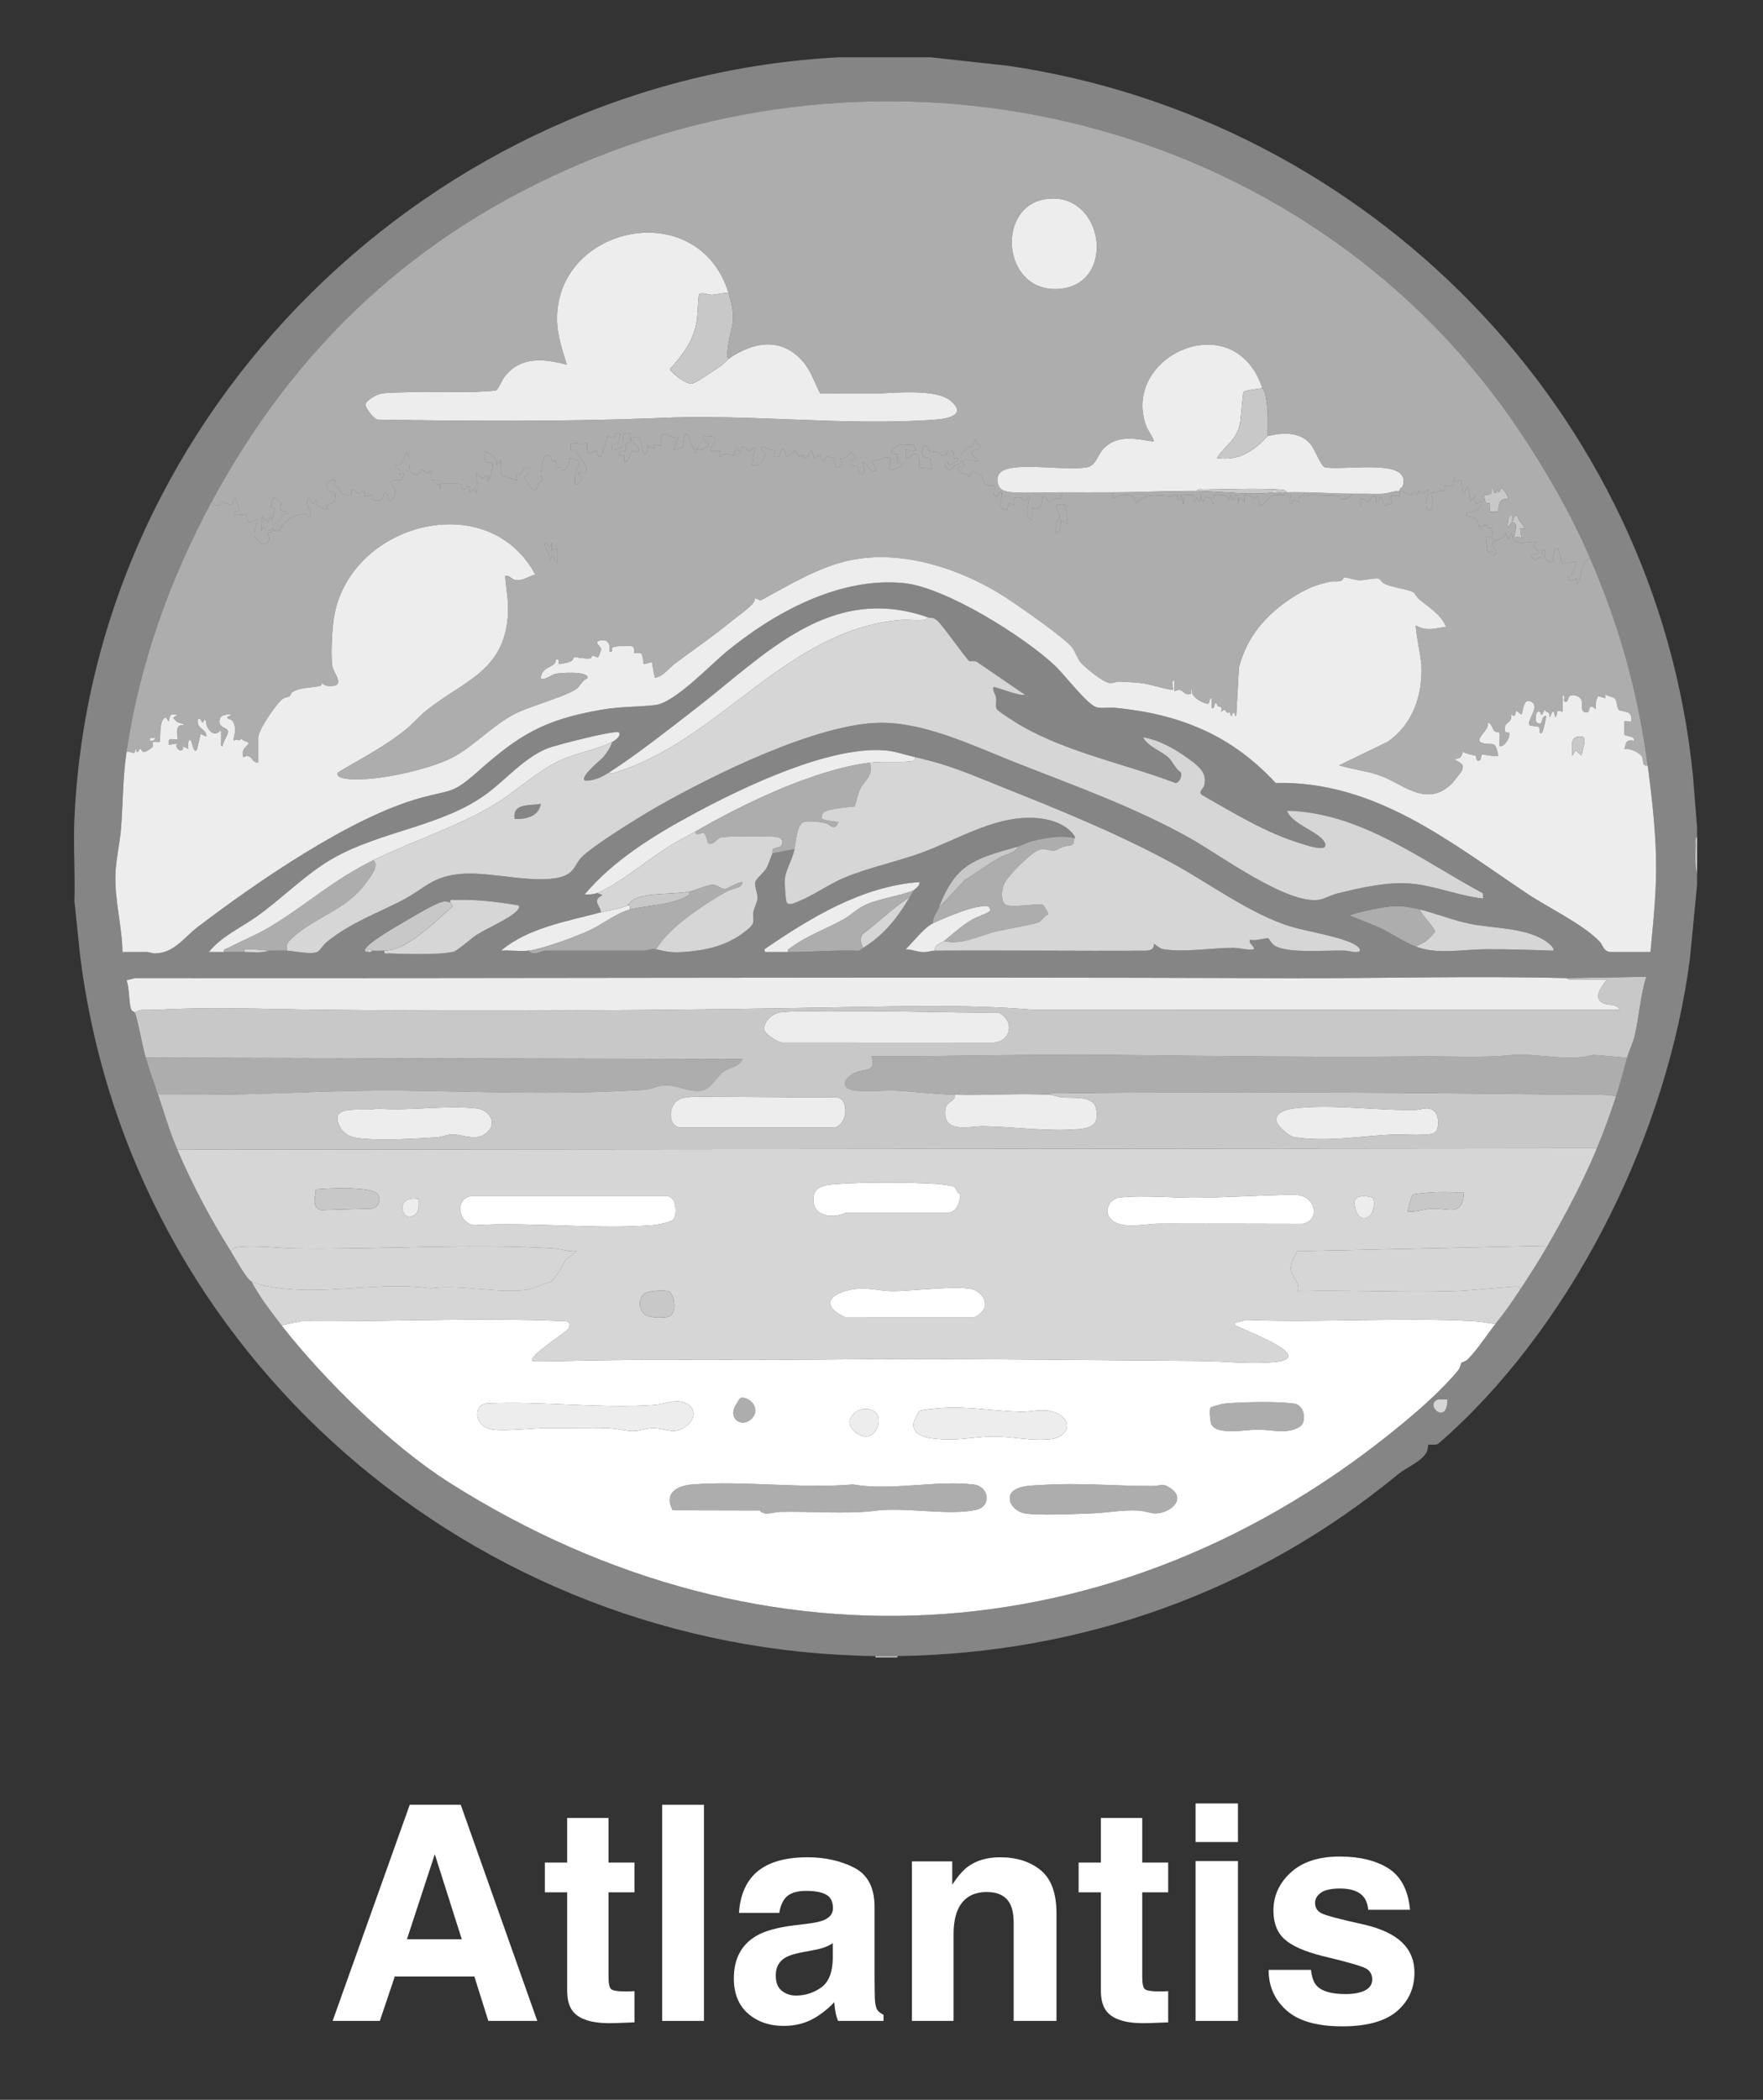 <?xml version="1.0" encoding="UTF-8"?><svg id="Layer_1" xmlns="http://www.w3.org/2000/svg" viewBox="0 0 300.921 358.305"><rect x="0" y="0" width="300.921" height="358.305" fill="#333333" stroke="none"/><defs><style>.cls-1{opacity:.4;}.cls-1,.cls-2,.cls-3,.cls-4{fill:#fff;}.cls-2{opacity:.6;}.cls-3{opacity:.8;}.cls-5{fill:#ededed;}.cls-6{fill:#c8c8c8;}</style></defs><path class="cls-4" d="M80.971,337.261h-13.586l-2.553,7.581h-8.057l13.161-36.88h8.707l13.061,36.88h-8.356l-2.377-7.581ZM78.818,330.906l-4.604-14.512-4.754,14.512h9.357Z"/><path class="cls-4" d="M108.292,339.763v5.329l-3.377.125c-3.37.116-5.672-.467-6.906-1.751-.801-.817-1.201-2.077-1.201-3.778v-16.789h-3.803v-5.079h3.803v-7.606h7.057v7.606h4.428v5.079h-4.428v14.412c0,1.118.141,1.814.425,2.089.283.275,1.151.413,2.603.413.216,0,.445-.004.688-.012s.479-.021.713-.038Z"/><path class="cls-4" d="M113.021,307.962h7.131v36.88h-7.131v-36.88Z"/><path class="cls-4" d="M128.134,320.523c1.885-2.402,5.121-3.603,9.708-3.603,2.985,0,5.638.592,7.956,1.776,2.318,1.185,3.479,3.42,3.479,6.706v12.51c0,.868.017,1.918.05,3.152.05.935.191,1.568.426,1.902.233.334.583.609,1.051.826v1.051h-7.757c-.217-.55-.367-1.067-.45-1.551-.084-.483-.15-1.034-.2-1.651-.984,1.068-2.118,1.977-3.402,2.727-1.535.884-3.27,1.326-5.205,1.326-2.469,0-4.508-.705-6.117-2.114-1.609-1.409-2.414-3.407-2.414-5.992,0-3.353,1.292-5.78,3.878-7.281,1.417-.817,3.503-1.401,6.255-1.751l2.427-.3c1.317-.167,2.261-.375,2.828-.625,1.017-.434,1.525-1.109,1.525-2.027,0-1.117-.388-1.889-1.163-2.314s-1.914-.638-3.415-.638c-1.686,0-2.878.417-3.578,1.251-.5.617-.834,1.451-1.001,2.502h-6.881c.15-2.385.817-4.345,2.002-5.88ZM133.438,339.688c.667.55,1.484.826,2.452.826,1.534,0,2.947-.45,4.24-1.351s1.965-2.543,2.015-4.929v-2.652c-.45.284-.905.513-1.364.688s-1.088.338-1.889.488l-1.602.3c-1.501.267-2.577.592-3.228.976-1.101.651-1.651,1.66-1.651,3.028,0,1.218.342,2.093,1.026,2.627Z"/><path class="cls-4" d="M168.441,322.849c-2.419,0-4.078,1.026-4.979,3.078-.468,1.084-.701,2.469-.701,4.153v14.762h-7.105v-27.222h6.881v3.978c.917-1.401,1.784-2.41,2.602-3.027,1.468-1.101,3.328-1.651,5.58-1.651,2.818,0,5.125.738,6.918,2.214s2.689,3.924,2.689,7.343v18.365h-7.306v-16.588c0-1.435-.192-2.536-.576-3.303-.7-1.401-2.035-2.102-4.003-2.102Z"/><path class="cls-4" d="M199.392,339.763v5.329l-3.377.125c-3.37.116-5.672-.467-6.906-1.751-.801-.817-1.201-2.077-1.201-3.778v-16.789h-3.803v-5.079h3.803v-7.606h7.057v7.606h4.428v5.079h-4.428v14.412c0,1.118.141,1.814.425,2.089.283.275,1.151.413,2.603.413.216,0,.445-.004.688-.012s.479-.021.713-.038Z"/><path class="cls-4" d="M211.303,307.737v6.581h-7.231v-6.581h7.231ZM211.303,317.57v27.272h-7.231v-27.272h7.231Z"/><path class="cls-4" d="M236.998,318.821c2.135,1.368,3.361,3.72,3.678,7.056h-7.131c-.1-.917-.358-1.643-.775-2.177-.784-.967-2.118-1.451-4.003-1.451-1.552,0-2.657.242-3.315.726-.659.484-.988,1.051-.988,1.701,0,.817.351,1.41,1.051,1.776.7.384,3.178,1.043,7.431,1.977,2.836.667,4.963,1.677,6.381,3.028,1.4,1.368,2.102,3.077,2.102,5.129,0,2.702-1.005,4.908-3.015,6.618-2.011,1.709-5.117,2.564-9.32,2.564-4.287,0-7.452-.905-9.495-2.715-2.044-1.81-3.065-4.116-3.065-6.918h7.23c.15,1.268.476,2.168.977,2.702.884.951,2.519,1.426,4.903,1.426,1.401,0,2.515-.208,3.341-.625.825-.417,1.238-1.042,1.238-1.876,0-.801-.334-1.41-1.001-1.827s-3.145-1.134-7.431-2.152c-3.086-.767-5.263-1.727-6.53-2.877-1.269-1.134-1.902-2.769-1.902-4.904,0-2.519.989-4.683,2.966-6.493s4.758-2.715,8.344-2.715c3.403,0,6.181.675,8.332,2.026Z"/><path class="cls-1" d="M158.793,9.771l13.189,1.444c61.571,8.984,110.762,58.889,116.981,121.148l.703,8.781v1.639c-.388.243-.234.889-.238,1.285-.017,1.612-.175,3.511.238,5.038v1.873l-1.204,12.495c-3.748,29.257-19.215,61.194-41.049,81.182-.28.256-1.879,1.692-2,1.746-.503.226-1.543.046-1.628.129-.046.045-.039.81-.27,1.252-.843,1.606-3.539,2.678-4.816,3.731-24.255,19.992-53.842,30.639-85.526,31.072-1.244.017-2.502.016-3.746,0-68.449-.857-127.237-51.205-135.76-119.577l-.966-9.22c.153-4.667-.206-9.389,0-14.051C15.785,70.007,74.041,13.295,143.341,9.771h15.452ZM36.114,85.644c-7.175,13.333-12.237,27.525-14.515,42.62-.655,4.336-.607,8.643-.939,12.995-.188,2.461-.808,5.057-.944,7.486-.26,4.627,1.111,9.118,1.179,13.71,1.366.016,2.739-.021,4.108-.012.499.003.955.249,1.395.244,3.32-.031,4.974-2.707,7.394-4.547,9.95-7.567,26.026-18.684,37.96-21.98,5.327-1.471,5.401-.606,9.785-4.497,7.137-6.334,11.379-8.858,21.062-10.547,3.299-.575,6.133-.459,9.254-.813,3.265-.371,9.32-6.764,12.053-9.02,8.177-6.749,19.318-12.842,30.294-11.794,7.156.683,20.636,9.158,25.904,14.134,1.486,1.403,5.451,6.579,7.008,7.041.964.286,2.158.012,3.169.109,11.004,1.054,19.878,4.626,27.442,12.829,17.04-.377,29.825,10.135,43.074,18.972,3.614,2.41,9.358,5.101,12.252,8.118.569.593.632,1.761,1.985,1.761h6.672c.512-5.46,1.095-10.778.946-16.285-.14-5.178-.732-10.423-1.414-15.563-1.675-12.611-4.802-23.741-9.833-35.361-3.283-7.583-7.378-14.738-11.984-21.618C224.682,21.728,156.456,3.642,99.1,27.927c-28.001,11.856-48.65,31.078-62.986,57.717ZM104.009,131.777c-1.268.81-2.655,1.517-4.214,1.404-.766-.768,2.705-3.4,3.273-4.102.543-.672,1.182-1.608,1.41-2.454.426-.213,1.677-1.102,1.172-1.638-.469-.497-10.828,2.159-12.173,2.695-3.935,1.569-7.008,5.224-10.328,7.701-7.525,5.613-18.151,6.404-26.355,11.107-4.608,2.642-8.548,6.731-12.88,9.832-2.779,1.989-6.091,3.416-8.268,6.13.857.01,1.719-.005,2.575.002,1.168.01,2.344.003,3.512,0,1.348-.004,2.959.201,4.214-.234,1.008.04,2.038-.058,3.044,0,1.33.076,4.272.734,5.223.188.401-.23,1.013-1.228,1.587-1.69,4.092-3.293,8.38-4.774,12.826-7.075,4.069-2.105,5.133-4.2,10.437-4.547,4.976-.326,12.626,1.86,16.88.492,2.218-.713,2.095-2.031,3.322-3.3,1.924-1.99,9.995-6.962,12.721-8.52,9.526-5.443,27.431-14.318,38.25-14.43,7.654-.079,15.91,3.936,22.844,6.676,10.22,4.038,20.773,7.765,30.352,13.198,4.913,2.787,16.316,11.172,21.719,10.329.856-.133,2.131-.847,3.126-1.088,3.965-.959,8.459-2.021,12.544-1.677,4.092.345,8.22,2.128,12.322,2.544l-.04-.897c-10.564-5.687-20.902-13.808-33.439-14.086.883,2.357,5.311,3.514,6.342,5.263,1.231,2.089-3.051.618-3.712.417-6.351-1.924-11.441-5.159-17.146-8.375-.65-.56.206-1.011.364-1.509.723-2.286-1.17-3.597-2.768-4.75-2.249-1.623-4.892-3.123-7.658-3.579.925,1.676,3.222,2.369,4.422,3.537.673.655,1.114,1.855,2.015,2.444.363.602-.257,1.833-.893,1.822-8.559-3.26-18.148-5.136-26.156-9.669-.708-.401-4.043-2.47-4.324-2.934-.294-.484-.03-1.379-.131-1.977-.098-.584-.615-1.081-.455-1.767.187-.205,4.564,1.647,5.382,1.288l-8.204-5.611c-.385-.255-1.019-.002-1.345-.179-.378-.204-4.279-5.767-5.308-6.748-.85-.81-1.049-.447-1.764-.694-16.821-5.812-27.829,6.544-39.825,15.783-4.394,3.384-9.901,7.746-14.491,10.679ZM175.299,118.663v.234c.152-.078.152-.156,0-.234ZM156.218,129.201c-1.727-.39-3.401-1.03-5.271-1.168-9.5-.699-23.981,6.227-32.346,10.729-6.792,3.655-13.816,7.921-18.806,13.854.708.032,1.436.026,2.107-.232l.935.35c-1.819.977-.536,1.556-.233,2.928-5.766,1.545-12.442,2.622-17.091,6.555,1.503-.111,3.21.16,4.682.002.882,1.019,2.176,0,2.927,0h16.857c.438,0,1.187-.402,1.99-.234,1.655.346,2.429.588,4.341.478,4.274-.246,8.159-1.129,11.456-3.997,1.349-1.174.586-1.51.845-2.901.136-.729.597-1.472.669-2.152.113-1.061-.566-2.175-.361-2.907.172-.614,1.532-1.626,1.971-2.496.387-.766.575-1.569.979-2.417l3.746-.703c-.363,1.811-1.472,3.44-1.639,5.032-.071.682.083,3.352.269,3.949.259.834,1.619.1,2.156-.117,2.565-1.036,5.115-2.925,7.881-4.06,4.143-1.7,8.556-2.598,12.761-4.097,6.737-2.401,13.925-7.233,21.471-5.795,1.809.345,3.883,1.252,4.891,2.872.224.36-.025.292-.028.342-2.28-.56-4.862-.053-7.123.486-.896.214-1.717.7-2.476.919-7.452,2.154-10.643,2.841-13.579,10.538-.325.851-1.061,1.591-.936,2.576-1.498.707-3.445,3.25-4.682,4.447.992.002,1.936.436,2.92.482.797.037,1.431-.241,1.996-.245,12.054-.094,24.118.067,36.176.004.791-.092,1.33-.268,1.286-1.175.624.348.961.84,1.743.947,3.726.512,7.97-.244,11.713-.263,1.197-.006,2.391.439,3.632.251.012-.704-.91-.848-.7-1.637.899.283,2.487-.286,3.14-.242.092.006.614,1.041,1.244,1.358,2.543,1.281,8.855.629,11.897.746.633.024,1.198.277,1.857.254,1.012-.036.712-.614.117-1.058-1.957-1.46-8.551-2.469-11.232-3.285-6.911-2.102-14.015-7.45-20.446-10.929-9.171-4.961-18.888-8.916-28.472-12.736-5.693-2.269-9.059-3.862-15.232-5.255ZM155.984,151.916c.184-.285,1.102-.698.935-1.404-9.775.712-18.57,6.066-26.453,11.478l.116.465c1.287.006,2.578-.013,3.862-.001,3.95.036,7.875-.366,11.83-.228.54.086.729-.276,1.047-.474,3.693-2.313,5.794-5.079,7.96-8.665.221-.366.489-.841.702-1.171ZM76.851,154.024c-.362-.218-.978-.242-1.406-.135-1.237.308-4.851,2.467-6.156,3.226-1.593.927-5.487,3.175-6.606,4.399-.507.555-.65.943.121.94.258-.001.588.064.702-.234.66.045,1.438.024,2.107,0-.131.709.358.451.809.468,2.829.112,8.354.301,10.966-.283.666-.149,3.036-2.278,3.93-2.861,1.716-1.119,5.676-2.792,6.893-4.111.292-.317.429-.467.347-.939-3.561-.597-7.266-1.06-10.897-.939-.451.015-.94-.239-.809.468ZM241.672,161.518c3.735,1.419,7.936.48,11.812.457,3.877-.023,7.732.112,11.599.244.476-.467-1.221-1.623-1.563-1.83-3.479-2.111-8.564-1.957-12.492-2.727-2.947-.578-5.75-1.745-8.654-2.467-3.508-.872-4.936-.661-8.473.073-.46.095-3.467.734-3.463.981,1.756.748,3.581,1.359,5.305,2.183,2.006.958,3.829,2.289,5.928,3.086ZM267.425,166.904c-15.85-.415-31.997.072-47.889.011-65.456-.25-130.897.055-196.426-.021l-1.517.372c.528,1.412.349,3.508.756,4.861.13.431.635.583.653.632.584,1.564,1.246,5.603,1.873,7.728.646,2.19,1.399,4.222,2.107,6.323,1.064,3.155,1.946,6.273,3.278,9.367,2.557,5.941,5.673,11.878,9.131,17.329.638,1.005,2.656,4.731,3.512,5.152,1.425,2.673,3.294,5.114,5.151,7.494,7.18,9.201,18.746,20.553,28.583,26.793,54.06,34.298,116.815,29.558,165.146-12.047,2.104-1.811,5.464-4.994,7.149-7.133.341-.433.387-1.087.528-1.231.13-.133.684-.187,1.122-.634,1.658-1.694,3.181-4.094,4.67-5.983,1.813-2.301,2.614-3.424,4.214-5.854,1.728-2.624,3.104-4.762,4.682-7.494,3.096-5.359,6.011-10.864,8.428-16.627,1.243-2.964,2.273-5.847,3.278-8.899.714-2.168,1.257-4.363,1.873-6.557.356-1.27.987-2.43,1.296-3.739.768-3.256.964-6.845,1.981-10.076l-13.578.233ZM247.057,238.797c-.548.06-1.407-.165-1.876.114-1.846,1.096,1.896,4.276,1.876-.114Z"/><path class="cls-3" d="M289.667,149.106c-.414-1.528-.255-3.427-.238-5.038.004-.396-.15-1.041.238-1.285v6.323Z"/><path class="cls-6" d="M153.174,282.587v.234h-3.746v-.234c1.244.016,2.502.017,3.746,0Z"/><path class="cls-2" d="M271.405,95.246c-1.748.888-1.194,3.054-2.224,4.452l-.118-.938c-.185-.208-.999.931-1.401-.122-.172-.451.408-.343.569-.586.062-.094.916-2.027.833-2.103-.463-.254-2.241.305-2.335.234-.106-.081-.671-2.198-.709-2.576-1.153-.109-.819,2.2-.936,2.34-1.483-.118-1.533-.76-1.405-2.105-.901-.255-.269,1.175-.469,1.403-1.167-.62-.703,1.372-1.871-.466l1.405-.473c-.502-.836-1.405-.901-.468-1.869-1.581-.095-4.241.979-4.216-1.406l-.697.935-.468-1.169c.166,1.388-1.886,1.174-2.092,1.784-.337 1,1.57,1.419-.016,2.197.234-1.251-.589-.274-.83-.691-.109-.189-.427-2.49-.342-2.588l.932.235c.075-.32.397-1.502.238-1.641-.067-.059-.543.081-.761-.006-.223-.089-.176-.441-.333-.471-.399-.075-1.135.328-1.247.244-.072-.054-.114-1.059-.475-1.293-.168-.109-1.323-.507-1.634-.584-.08-.581.013-.369.326-.489.918-.353,2.299-.484,2.247-1.85-.199-.216-1.562,1.109-1.171-.936l-.7.821-.471-2.46c-.567.065-.138,1.177-.933.934l-.238-2.108c-.748.149-1.054.614-.936-.466-.49.195-.138,1.193-.7,1.537-.39.239-.782-.121-1.169-.134.148,1.382-.157.756-.704.937l-.001-.467h-.934s0,.466,0,.466l.935.001c-.532.176-.906.382-1.638.236.223.545.588,3.258-.349,3.042-1.168-.269.028-2.781-.122-3.512-.848.692-.76.876-1.751.231l-.12.706-.47-.702c-.386-.062-.269.622-.592.702-.214.052-1.239-.674-1.981-.703-.048.284.036.636-.001.937-2.484-.732-.941.8-1.405,1.406-.037.048-.78-.454-1.054.232-.283-.178-.487-1.31-.587-1.403-.607-.565-.248,1.097-.932.702l-.002-.938c-.907-.326-1.069.862-1.174.937-.219.155-1.131-.744-1.399-.468-.123.127.257.991-.233.937l-.002-1.872c1.357-.027,2.738.072,4.093-.004.879-.049,1.786-.5,2.696-.465.116-.69.46-.409.602-.911.218-.767.17-1.411-.385-1.999-1.913-2.024-10.115-.628-12.932-1.116-.641-.193-1.703-2.98-2.309-3.779-1.801-2.371-4.809-2.179-7.452-1.562.003-2.471.131-4.959-.478-7.374-.113-.449-.413-.683-.459-.822-4.688-14.223-24.091-5.632-19.848,6.388.35.993,1.106,1.745,1.352,2.744-2.967-.395-5.982-1.255-8.436,1.046-1.157,1.085-1.385,3.064-2.974,3.349-3.61.646-11.323-.848-14.241.509-.811.377-1.188,1.089-1.037,1.99.259,1.538,1.353,1.693,2.682,1.782,2.64.177,5.632-.024,8.32-.01-.152,1.736-.362.888-1.015 1-.332.057-.682.585-1.014.618-.583.059-.548-1.067-1.248-.914-.156,1.291-.302,2.553-1.873,1.873l-.003,2.106c-1.487-.353-.341-2.9-.469-3.979-.384-.047-.265.551-.583.701-.58.274-.572-.43-.741-.465-2.013-.41-.966.824-1.25,1.167l-.933-.235-.239,1.172c-1.964-.211-.712-1.722-.935-3.043-.747-.224-.505,1.219-1.29.471.224-2.664-.004-1.112-1.289-1.755-.639-.32-.393-1.701-1.861-2.118-.901-.256-.719-.034-.946.824-.392.104-.134-.308-.271-.43-1.123.132-3.011-1.436-.662-1.444-1.211-1.937,1.11-.689,2.341-.937-2.596-2.219-.194-1.507.215-2.126.32-.485-.254-.661-.273-.701-.225-.456-.334-1.263-.641-.329-.403,1.226-.424.496-1.159.948-.063.039-1.025.979-1.065,1.042-.303.489.026,1.404-.154,1.606-.053.059-.533.08-.788.255-.415.285-.791,1.123-1.528.604-.593-.417.068-1.198.239-1.06.062.05-.159.557.326.449.221-.049,1.218-.621,1.315-.806.272-.517-.6-.274-.676-.36-.306-.346.658-1.501-1.065-1.174-.28.053.291,1.073-1.133.709-.168-.043-.166-.38-.348-.438-.394-.125-1.48-.164-1.642-.306-.072-.063-.674-1.931-1.179-.249-.486,1.62,1.121,1.302,1.332,1.501.068.064.33,1.776.264,1.842-.341-.097-2.029-.16-2.105-.234-.089-.088.232-2.081-.616-2.327-.657-.19-.982.935-1.725.687l0-1.403c.158-.17,2.75,1.027,1.253-.914-1.262.253-2.203-.436-3.247.676-1.197,1.275.488.841.59.939.094.089-.094,1.007-.018,1.28.08.283.646.054.718.127.587.592-1.581,1.618-2.106,1.403.882-3.851-.904-1.553-3.044-1.637l.934,1.637c-1.653.422-1.23-1.04-2.339-1.403-.058.869.838,2.284-.569,1.885-.278-.079-.162-.965-.416-1.141-.215-.148-.908.071-1.122-.396-.328-.717.711-.565.715-1.166.002-.241-.431-.782-.606-.82-.41-.09-.946,1.478-1.983.935.568,1.199.685,1.192-.702,1.637-.086-.299-.174-1.513-.269-1.605-.045-.044-1.181-.255-1.243-.242-.354.075-.244.908-.71.675-.404-.201-.26-.933-.475-.938-.445-.01-.549.583-1.048.472-.467-2.705-.768-.213-1.293-.001-.407.241-.305-.458-.483-.472-.196-.015-.498.323-.802.141-.206-.123-.358-.782-.589-.839-.48-.12-.896,1.085-1.516.937-.026-.496-.327-1.673-.934-1.17-.195.161.177,1.628-1.174,1.169l.234-1.168c-.524.299-2.134-.683-2.341-.468-.535.556.841.742.608,1.417-.349,1.012-1.078,2.029-2.248,1.625l.466-2.808c-.486-.107-.603.461-1.05.476-.126.004-.098-.351-.298-.458-1.414-.753-.858.293-.992.45-.423.498-.479-.916-.933-.469-.042.042-.132,1.085-.245,1.167-.175.128-1.054-.296-1.5-.238-.447.059-.595.557-1.066.474l.232-.934-1.637-.003c-.198-.67.495-.886.653-1.337.477-1.358-.785-1.253-1.826-1.237-.393,1.419,1.095.498.714,1.753-.05.164-.419.081-.618.207-.432.276-.167.585-1.265.145-.145,1.575-.299.554-.606.032-.509-.866-.424-1.118-.743-1.844-.888-2.024-.997,1.452-1.095,1.594-.113.163-1.48.51-1.535.452l.702-2.106c-2.062.05-3.042-2.078-2.812,1.403-.959-.032-1.127-.699-1.289.472l-1.05-.47c.08.563-.3,2.111-.759,1.108-.55-1.203.086-2.889-1.817-2.513-.275,1.423,1.386,1.08.934,2.574-1.961-.942-.822,1.325-2.338,1.639-.051-.258.07-1.101.001-1.171-.139-.141-1.082.328-.936-.346.193-.466,1.089-.288,1.16-.362.123-.127-.134-.94.041-1.135.423-.471,1.119.297.669-1.904-1.841-.253-.911,1.3-1.154,2.208-.027.099-1.605.901-1.889.602-.27-1.518.572-.675.913-.956.062-.051.422-1.317.469-1.528.116-.519-.567-.374-.798-.332-.25.045.289,1.196-1.285.474l-1.174,3.513c-.748.198-.635-.872-.704-.936-.359-.337-2.007,1.731-1.637-1.404-1.014.333-1.793.043-2.808-.002-.24,2.328.454.917.945,1.265.063.949,2.526,2.979,1.401,3.786-.328.235-1.346-.661-.941.653.061.199.623.075.465.499-.029.078-.734.786-.821.822-.472.197-.338-.323-.353-.585-.078-1.315.57-2.15.709-3.392l-1.639-.469c-.085.702-.334,2.276-1.285,2.114-.107-.018-.074-.405-.297-.47-.231-.067-.699.05-.761-.005-.084-.076.068-.794.017-1.042-.05-.241-.526-.039-.669-.18-.164-.163-.004-1.089-1.231-.789-.189.145-.642,2.66-.671,3.091-.028.41.271.846.231,1.111-.03.199-.469.204-.589.39-.297.463-.12,1.766-1.201.946-.22-.167-1.366-1.734-1.266-1.878.172-.247,1.124-.257.694-1.648-1.373-.045-.77,1.561-2.106,1.171l.234.934c-.164.146-2.561-.718-2.701-.926-.322-.478.008-1.945-.11-2.584l-.697.934c.027-1.262-1.097-1.934-2.107-2.34-.016,1.276-.129,2.182,1.403,1.874.124.116-.405,2.928-.821,3.276l-.117-1.169-.815.699-1.054-.935c-.018,1.247.445,2.27-.005,3.511l-.233-.936-.933.703c-.049-.235.067-.847-.004-.936-.4-.503-.364.534-.8.459-.81-.139-.501-.877-.736-.943-.189-.053-3.263-.107-3.381.013-.123.125.26.991-.23.938.277-1.29-.445-.773-.652-.987-.112-.115.007-.484-.104-.601-.136-.143-.616.061-.667-.18-.088-.411.094-1.048.015-1.509-.396-.108-.115.455-.353.481-.534.056-.905-.575-1.383-.5-.228.036-.162,1.112-1.301.602-1.284-.575-.271-2.652-1.056-3.626-.715.837-.494,2.359-1.993,2.108-.029.75,1.019.53.706,1.639.076.123.797-.644.701.115-.159,1.258-.663.673-1.52.821-1.42.244.073,1.274.1,1.74.097,1.689-1.291,2.727-1.391.368-1.15.084-.202,1.346-1.518,1.425-1.385.083-.886-.779-1.058-.958-.105-.109-.95.385-1.16.232-.079-.057-.174-.864-.246-.932-.398-.376-.521.457-.581.474-.679.186-.697-.855-1.522-.708-.193.21.598,1.442-1.182.83-.973-.335-.753-1.043-.99-1.249-.136-.119-.53.002-.603-.07-.261-.257.333-1.266-.357-1.123-.744.154-1.232.415-1.093,1.256.191,1.158,1.963.151,1.363,2.063-.252.803-1.133.731-1.307.931-.144.167-.003.592-.048.641-.162.175-2.281-.537-1.639-1.406-.642-.219-.403.39-.485.444-.595.388-.425-.839-1.152-.676-.354,1.393.734,1.737.466,3.042-.602.275-.385-.46-.612-.483-1.597-.16-3.014.592-4.076,1.766-.623.689-.07,1.281-1.5,1.064-.617-1.433.291-.997.819-1.51.551-.536.294-1.454,1.623-1.421-.171-.41-1.34-.506-1.401-.594-.129-.185.29-.747.123-1.158-.083-.205-1.075-1.142-1.294-.942l-.474,1.519.712.239-.477,2.221-.232-.936-.47,1.172-.932-1.171-.234,2.575c.416-.004.141-.914.697-.464.163.132-.329.728,1.172.232.207.78-.593.348-.702.468-.054.059.268.804.2,1.227-.174,1.086-.992.951-1.725.414-1.443-1.055-.317-2.337-.347-3.749-.489-.197-.991.528-1.28.469-.397-.081-.531-1.365-.594-1.409-.088-.061-1.638.279-2.104 0-.219-.764.806-.328.926-.835.07-.299-.589-1.251-.46-1.741-.772-.203-.304.762-.839.929-.477.149-.99-.503-1.349-.428-.525.109-.826,1.324-2.024-.032,14.336-26.639,34.985-45.861,62.986-57.717,57.356-24.285,125.582-6.199,160.322,45.7,4.605,6.88,8.7,14.034,11.984,21.618ZM178.636,33.953c-8.611,1.124-7.667,15.485,1.554,15.368,10.585-.134,8.477-16.677-1.554-15.368ZM124.377,50.05c-5.218-16.977-30.032-11.501-29.274,5.045.11,2.405.954,4.855,1.647,7.131-3.927-1.047-7.934-1.472-10.657,2.103-.587.77-.758,1.662-1.437,2.31-4.66.492-9.347.105-14.019.262-1.508.051-4.267.05-5.595.258-.635.099-2.729,1.222-2.669,1.932.044.52,1.502,2.555,2.172,2.517,15.855.249,31.719.352,47.53-.26,15.584-.804,32.311,1.429,47.769.242,2.047-.157,5.177-.841,2.468-3.165-2.597-2.229-9.968-1.304-13.225-1.272-3.034.03-6.075-.014-9.108-.042-.984-1.9-1.544-3.914-3.073-5.591-3.632-3.983-8.193-3.191-12.294-.466-.681.134-.5-.364-.464-.807.378-4.671,1.863-4.886.23-10.199ZM79.075,81.663v.234c.152-.078.152-.156,0-.234ZM74.861,81.898v.234c.152-.078.152-.156,0-.234ZM255.021,84.003c-.075-.065-.077-.712-.47-.701.333,1.497-1.025,1.029-1.175,1.172-.083.079.077,1.083.214,1.267.191.255.67.011.739.269.076.281-.111,1.18-.017,1.275.05.05,1.358.051,1.407 0.0.108-.112-.271-2.402,1.638-2.112.245-.276-.749-1.748-1.055-1.87-.156-.062-.431,1.374-.701.23-.144-.033-.097.891-.581.47ZM258.059,87.985c-.483-.625-.835,1.649-.699,1.873.45-.12.415-1.138,1.175-.592.635.456-.284,2.106-.005,2.467.04.052.763-.403,1.167.233l-.23-1.873c1.968.615-.605-1.242-.473-2.108-.809-.174-.436.83-.932.936-.05-.236.07-.842-.004-.936Z"/><path class="cls-2" d="M36.114,85.644c1.198,1.356,1.499.141,2.024.032.359-.074.871.577,1.349.428.535-.167.067-1.132.839-.929-.129.49.53,1.442.46,1.741-.119.506-1.144.071-.926.835.466.278,2.016-.061,2.104-0.0.063.043.197,1.328.594,1.409.289.059.791-.667,1.28-.469.031,1.412-1.096,2.694.347,3.749.733.536,1.551.671,1.725-.414.068-.423-.253-1.168-.2-1.227.109-.12.909.312.702-.468-1.501.497-1.009-.1-1.172-.232-.556-.45-.282.46-.697.464l.234-2.575.932,1.171.47-1.172.232.936.477-2.221-.712-.239.474-1.519c.218-.2,1.21.738,1.294.942.167.411-.252.973-.123,1.158.061.088,1.23.183,1.401.594-1.329-.033-1.072.885-1.623,1.421-.528.513-1.436.076-.819,1.51,1.43.217.877-.375,1.5-1.064,1.062-1.174,2.479-1.926,4.076-1.766.227.023.011.758.612.483.268-1.305-.82-1.649-.466-3.042.727-.163.557,1.064,1.152.676.082-.053-.157-.663.485-.444-.642.868,1.477,1.58,1.639,1.406.045-.049-.096-.474.048-.641.174-.201,1.055-.128,1.307-.931.6-1.912-1.172-.905-1.363-2.063-.139-.842.349-1.103,1.093-1.256.689-.142.095.867.357,1.123.073.072.466-.049.603.07.237.207.017.915.99,1.249,1.78.612.989-.62,1.182-.83.824-.147.843.895,1.522.708.059-.016.183-.85.581-.474.072.068.167.875.246.932.209.152,1.055-.341,1.16-.232.172.179-.327,1.041,1.058.958,1.317-.079.368-1.341,1.518-1.425.1,2.359,1.488,1.321,1.391-.368-.027-.466-1.519-1.496-.1-1.74.857-.148,1.361.437,1.52-.821.096-.759-.625.009-.701-.115.313-1.109-.735-.889-.706-1.639,1.498.251,1.278-1.271,1.993-2.108.785.975-.227,3.051,1.056,3.626,1.139.51,1.073-.566,1.301-.602.477-.075.849.556,1.383.5.239-.025-.043-.588.353-.481.08.46-.102,1.098-.015,1.509.051.241.531.037.667.18.111.117-.008.485.104.601.208.214.929-.303.652.987.491.053.108-.812.23-.938.118-.121,3.192-.067,3.381-.013.235.066-.074.804.736.943.437.075.4-.962.8-.459.071.089-.046.701.004.936l.933-.703.233.936c.45-1.241-.013-2.264.005-3.511l1.054.935.815-.699.117,1.169c.417-.348.945-3.16.821-3.276-1.532.308-1.419-.598-1.403-1.874,1.01.407,2.134,1.079,2.107,2.34l.697-.934c.118.639-.212,2.107.11,2.584.14.208,2.537,1.071,2.701.926l-.234-.934c1.337.39.733-1.217,2.106-1.171.43,1.391-.522,1.401-.694,1.648-.1.144,1.046,1.711,1.266,1.878,1.081.82.905-.483,1.201-.946.12-.186.559-.191.589-.39.039-.265-.259-.702-.231-1.111.029-.431.483-2.946.671-3.091,1.227-.3,1.066.627,1.231.789.142.141.619-.061.669.18.051.247-.101.965-.017,1.042.061.055.53-.062.761.005.223.065.19.452.297.47.95.162,1.2-1.412,1.285-2.114l1.639.469c-.139,1.242-.787,2.077-.709,3.392.016.262-.119.783.353.585.086-.036.791-.743.821-.822.158-.424-.404-.299-.465-.499-.405-1.314.613-.418.941-.653,1.125-.807-1.338-2.837-1.401-3.786-.491-.348-1.185,1.064-.945-1.265,1.015.045,1.794.335,2.808.002-.37,3.135,1.278,1.067,1.637,1.404.068.064-.044,1.134.704.936l1.174-3.513c1.574.721,1.035-.429,1.285-.474.231-.042.914-.187.798.332-.047.21-.407,1.477-.469,1.528-.341.281-1.183-.562-.913.956.284.299,1.862-.503,1.889-.602.243-.908-.687-2.461,1.154-2.208.45,2.202-.246,1.433-.669,1.904-.174.195.082,1.007-.041,1.135-.071.073-.967-.105-1.16.362-.146.675.797.205.936.346.069.07-.052.913-.001,1.171,1.516-.314.377-2.581,2.338-1.639.453-1.494-1.209-1.151-.934-2.574,1.903-.376,1.267,1.309,1.817,2.513.459,1.004.838-.545.759-1.108l1.05.47c.162-1.171.33-.504,1.289-.472-.23-3.481.75-1.353,2.812-1.403l-.702,2.106c.056.058,1.423-.29,1.535-.452.098-.141.207-3.617,1.095-1.594.319.727.234.978.743,1.844.307.522.461,1.542.606-.032,1.098.439.834.131,1.265-.145.198-.127.568-.044.618-.207.381-1.255-1.107-.333-.714-1.753,1.041-.016,2.303-.121,1.826,1.237-.158.451-.852.667-.653,1.337l1.637.003-.232.934c.471.083.619-.415,1.066-.474.446-.059,1.325.366,1.5.238.113-.083.203-1.125.245-1.167.454-.447.51.967.933.469.134-.157-.422-1.203.992-.45.2.107.173.462.298.458.447-.015.564-.582,1.05-.476l-.466,2.808c1.17.404,1.898-.613,2.248-1.625.233-.675-1.144-.861-.608-1.417.207-.215,1.816.767,2.341.468l-.234,1.168c1.352.459.98-1.008,1.174-1.169.608-.503.909.674.934,1.17.62.148,1.035-1.056,1.516-.937.231.058.383.716.589.839.304.182.606-.156.802-.141.178.014.076.713.483.472.524-.211.825-2.704,1.293.001.5.111.603-.482,1.048-.472.215.005.071.737.475.938.467.233.357-.6.71-.675.062-.013,1.198.198,1.243.242.095.092.183,1.305.269,1.605,1.387-.446,1.27-.438.702-1.637,1.036.543,1.572-1.025,1.983-.935.175.038.607.578.606.82-.004.601-1.043.449-.715,1.166.213.467.907.247,1.122.396.254.176.138,1.062.416,1.141,1.407.398.511-1.016.569-1.885,1.109.362.686,1.824,2.339,1.403l-.934-1.637c2.139.084,3.926-2.214,3.044,1.637.525.215,2.693-.811,2.106-1.403-.072-.073-.638.155-.718-.127-.077-.273.111-1.191.018-1.28-.103-.097-1.787.337-.59-.939,1.044-1.112,1.985-.423,3.247-.676,1.497,1.942-1.095.744-1.253.914l-0,1.403c.743.247,1.067-.877,1.725-.687.848.245.528,2.239.616,2.327.075.074,1.764.137,2.105.234.066-.066-.196-1.778-.264-1.842-.211-.2-1.819.119-1.332-1.501.505-1.682,1.106.185,1.179.249.162.142,1.248.181,1.642.306.182.058.18.395.348.438,1.425.365.853-.656,1.133-.709,1.723-.327.759.829,1.065,1.174.077.086.948-.157.676.36-.097.185-1.093.756-1.315.806-.485.108-.264-.399-.326-.449-.171-.138-.832.643-.239,1.06.737.519,1.113-.319,1.528-.604.255-.174.735-.196.788-.255.18-.202-.149-1.116.154-1.606.039-.063,1.001-1.003,1.065-1.042.735-.452.756.278,1.159-.948.307-.934.417-.127.641.329.019.039.593.216.273.701-.409.62-2.812-.092-.215,2.126-1.231.247-3.553-1.001-2.341.937-2.348.008-.461,1.576.662,1.444.137.123-.121.535.271.43.227-.857.045-1.08.946-.824,1.468.417,1.222,1.798,1.861,2.118,1.285.643,1.513-.909,1.289,1.755.785.749.543-.695,1.29-.471.223,1.321-1.029,2.832.935,3.043l.239-1.172.933.235c.284-.343-.763-1.577,1.25-1.167.17.035.161.738.741.465.318-.15.2-.749.583-.701.129,1.078-1.018,3.626.469,3.979l.003-2.106c1.571.68,1.716-.582,1.873-1.873.699-.153.664.973,1.248.914.331-.034.682-.561,1.014-.618.653-.112.863.737,1.015-1,2.873.015,5.869.008,8.662,0-.271,1.663.767.541,1.76.463,1.148-.091,2.077.15,2.223,1.41,1.675-1.876,3.565-1.319,5.734-1.217.297.014,1.128-.334,1.284-.185.042.04-.059,1.306.471.702.107-.122-.227-.779.232-.703l.354,1.64.116-1.643c1.355.04,1.866-.451,1.642,1.172.403-.002.384-.596.469-.701.205-.253.295.988.698.467.072-.094-.047-.7.004-.937l.467,1.172.469-.938c.78.568,1.101-.092.935,1.172.898.257.275-1.216.466-1.408.147-.147,2.715-.238,2.462.94l.351-.937c.433-.021.084,1.269.699.702.12-.111-.312-.908.468-.701l.118,1.406.119-.939.933.701.002-1.17c.709-.083,1.285.174,1.757.703.697-1.625.722,1.177.937,1.173.661-.224,1.754-1.757,2.344-1.872.841-.165,2.028.107,2.921-.002l-.232,1.402c.598.273.395-.449.607-.484.378-.061.696.137,1.029.252-.346-1.344.864-.768.939-1.64.156.004.312-.004.468,0-.13.716.36.444.809.468,1.109.061,3.801.039,4.65.239.193.045.079.469.504.491.818.042,1.21-.47,1.764-.964.39-.001.781.008,1.171,0l.002,1.872c.49.054.11-.81.233-.937.268-.276,1.181.623,1.399.468.106-.075.267-1.263,1.174-.937l.002.938c.684.396.324-1.266.932-.702.101.094.304,1.225.587,1.403.274-.685,1.017-.183,1.054-.232.464-.606-1.079-2.138,1.405-1.406.037-.3-.047-.652.001-.937.742.029,1.767.755,1.981.703.324-.079.206-.764.592-.702l.47.702.12-.706c.992.644.904.46,1.751-.231.15.731-1.045,3.243.122,3.512.937.216.572-2.497.349-3.042.732.146,1.106-.06,1.638-.236l-.935-.001v-.466h.934s.001.467.001.467c.547-.181.852.444.704-.937.387.013.779.373,1.169.134.562-.344.21-1.342.7-1.537-.118,1.079.189.614.936.466l.238,2.108c.795.243.366-.869.933-.934l.471,2.46.7-.821c-.391,2.046.972.72,1.171.936.052,1.366-1.329,1.497-2.247,1.85-.313.12-.406-.092-.326.489.311.077,1.467.475,1.634.584.361.234.402,1.239.475,1.293.112.084.847-.32,1.247-.244.157.03.11.382.333.471.218.087.694-.053.761.006.159.139-.163,1.32-.238,1.641l-.932-.235c-.086.099.232,2.399.342,2.588.241.416,1.063-.561.83.691,1.586-.777-.322-1.197.016-2.197.206-.61,2.258-.396,2.092-1.784l.468,1.169.697-.935c-.025,2.386,2.636,1.311,4.216,1.406-.936.968-.033,1.033.468,1.869l-1.405.473c1.168,1.838.704-.155,1.871.466.2-.228-.432-1.658.469-1.403-.129,1.346-.078,1.988,1.405,2.105.118-.14-.216-2.449.936-2.34.038.378.603,2.496.709,2.576.093.071,1.872-.488,2.335-.234.084.076-.77,2.008-.833,2.103-.161.242-.741.135-.569.586.403,1.053,1.217-.087,1.401.122l.118.938c1.03-1.398.476-3.564,2.224-4.452,5.031,11.62,8.158,22.749,9.833,35.361-1.059.254-.635-.824-.986-1.474-.435-.806-2.078-1.447-2.994-1.339.319-1.111.266-1.606,1.638-1.404.178-.932-1.542-.641-1.648-1.089-.05-.213-.07-2.113.009-2.189.074-.072.912.053,1.173 0.0.294-2.075-1.469-1.529-2.117-1.98-.346-.24-.251-1.439-.676-1.9-.364-.394-1.212-.35-1.654-.804l-.003.706-1.177-.362c-.456.652-.497,1.468-.463,2.234-1.245-1.184-1.021.406-1.291.481-1.432.393-.898-1.239-1.096-1.954-.223-.802-1.717-1.256-2.182-.629-.074.1-.219,1.279-.813.7-.125-.122.257-.991-.233-.938l-.004,2.808c-1.455-.549-.573.064-1.287.936-.321-2.279-.767.01-.935.004.089-1.305-.723-.607-.824-1.404l-.467.932c-.384.101-.162-.333-.27-.409-.907-.644-1.018,1.547-.627,1.781,1.248.748.55-1.179,1.601-1.135-.054.46-.521,2.627-.705,2.808-.578.572-.421-.829-.488-.912-.115-.142-1.547-.21-1.603-.269-.725-.761,1.913-3.262.214-4.081-1.284-.619-1.303,1.248-1.634,2.219l-.931-.702c-.217.874-.062,1.071-.938.702.427,1.224-.794,1.3-.94,1.989-.321,1.517.66.904.715,1.174.154.753-.676,1.957-1.302,2.22-.476.2-.331-.323-.348-.579-.027-.391.1-1.581-.034-1.729-.07-.078-.549-.058-.794-.249-.507-.396-.478-1.489-1.278-1.421.647,1.132-2.632,2.917-.772,3.464,1.663.489,2.125-.718,2.643,2.154-.488.241-2.683-.309-2.796-.226-.09.065-.177.873-.257.925-.802.522-.636-.54-.729-.645-.086-.097-1.925-.456-2.3-.755-.104.886-.487,1.301-1.408,1.173.627.875,1.896.6,1.279,2.097-.073.176-1.655,2.159-1.865,2.35-4.386,3.976-8.25-.254-12.4-1.646-2.149-.721-4.506-.977-6.679-1.634l8.271-4.016c4.349-2.982,6.016-8.047,5.772-13.191-.046-.975-1.126-6.4-.932-6.676,1.659,1.077,3.355.505,5.148.233-.821-2.063-2.945-3.319-4.571-4.675-.393-.328-.75-1.05-.977-1.191-.924-.573-3.715-.841-4.995-1.502-.512-.265-.715-.788-.861-.829-.737-.205-2.444.285-3.472.245-.791-.03-1.944-.491-2.549-.48-.146.003-.114.478-.577.605-.609.168-1.212.012-1.758.124-2.558.527-4.248,1.282-6.444,2.687-4.473,2.863-7.798,6.691-9.15,11.924l-.47,8.313c-.435.085-.076-.407-.351-.469-.622-.14-.096.486-.581.469l-.124-.705c-.99.666-.429-1.052-1.515.003.22-1.215-.277-.781-.508-.957-.294-.224-.183-.427-.202-.443-.653-.518-.213,1.068-.93.695l-.004-1.637c-.467-.037-.282.913-.601.943-.711.066-3.144-1.243-2.677-2.348-.474-.082-.035.657-.357.716-1.386.255-1.103-1.278-2.683-.484l-.004-1.873c-.857.098.072,1.622-.352,1.643-1.817-.252-3.565-.95-5.385-1.171-1.003-.121-2.68-.208-3.731-.247-.487-.018-.977.317-1.627.24-1.077-.128-4.186-2.655-4.923-3.526-.623-.737-.99-2.117-1.654-2.795-1.906-1.945-7.422-5.75-9.878-7.449-7.665-5.302-18.166-9.063-27.524-7.244-5.417,1.053-10.771,4.321-15.569,6.934l-.993-.436c.04.49-.165.728-.455,1.07-.66.777-3.137,2.572-4.119,3.374-2.945,2.403-6.093,4.514-9.118,6.804-.931.705-1.823,1.972-3.076,2.312-.461.125-.262-.061-.348-.3-.174-.482-.366-2.173-.447-2.255-.143-.143-1.246.376-1.402.236-.063-.056-.128-1.364-.346-1.646-.333-.431-1.159-.116-1.284-.239-.086-.085.108-.821-.227-1.06-.35-.25-3.19-.121-3.489.189-.187.194.245.833-.506.646.236-1.261-.352-2.275-1.72-1.837-1.014.325.305.973.311,1.48.001.117-.428,1.242-.484,1.282-.226.163-.76-.234-1.018-.229-.152.003-.017.434-.468.496-.723.1-2.571-.302-2.679-.222-.088.065-.089.48-.555.73-.282.151-1.91.531-2.045.403-.13-.123.276-.941-.471-.696-.106,1.366-1.871.99-2.476,2.562-.643,1.67,1.764.033,2.235-.107.848-.251,5.948-.57,5.623.704-.822.288-1.33,1.412-1.811,1.766-1.907,1.405-7.998,2.942-10.754,4.402-3.813,2.02-6.995,5.589-10.603,7.426-3.991,2.032-13.037,4.019-17.448,3.616-.63-.057-2.483-.232-1.964-1.138,3.958-2.373,8.099-4.461,11.679-7.402,1.122-.922,2.245-2.23,3.398-3.158,6.237-5.019,13.164-6.581,13.919-16.052.195-2.449-.28-4.543-.463-6.904.672-.189,1.099.515,1.577.646,1.301.358,2.366-.611,3.572-.885-8.094-15.091-31.661-8.78-34.356,7.205-.34,2.017-.575,6.416-.304,8.382.175,1.272,2.631,3.693-.813,3.408-.486-.04-.997-.522-1.043-.487-.021.016.064.408-.159.466-1.245.325-3.557.257-4.76,1.061-.332.222-.379.648-.536.748-.235.15-.636.067-1.124.398-1.057.715-4.198,5.352-4.198,6.573v4.332c-1.316.027-.915-1.671-2.574-.938-.16-1.273.055-1.357.781-2.087.622-.626-.846-.471-1.134-1.19-.155.789-.627.039-1.284.468-.133-.165.776-2.253-.23-3.411-.232-.267-.681-.31-.707-.341-.452-.517.584-.353.465-.696-.547-.056-1.627.018-1.834.622-.593,1.731,1.357,1.486,1.368,2.293.008.546-.907,1.786-.941,2.467-.407.056-.221-.533-.231-.815-.024-.663.019-1.332-.002-1.993-.897,1.113-1.852.637-2.396-.529-.26-.556-.136-1.962-.761-.643l-.472-.703c-.571-.176-.373.799-.299,1.006.255.719,1.548,1.068,1.354,2.039l-.933-.467c-.117.401-.608,2.705-.707,2.81-.485.514-.81-1.517-.938-1.639-.679-.645-.396,1.324-.466,1.403l-.933-.468c.283,1.401-1.584.512-.938-.465l-1.404.232c-.439-1.604,1.121-.657,1.404-.935.276-.27-.719-2.804,1.168-2.345-.073-.415-.78-.377-1.151-.602-.286-.173-.483-.458-.72-.685l.701-.582c-1.166-.159-1.343.017-1.407,1.169l-.582-.702c-1.269.359-.768,3.923-1.053,4.216-.083.085-1.089-.091-1.172-.001-.066.071.105.613-.05.882-.032.055-.961.677-1.055.71-1.011.356-.558-.544-1.118-.424-.102.022-.36,1.368-.703-.233-.107,1.527-.329.681-1.522.705,2.279-15.095,7.34-29.287,14.515-42.62ZM69.476,80.258v.234c.152-.078.152-.156,0-.234ZM181.714,86.137c-.166-.14-1.054.038-1.381-.023-.084.705.794,1.932.418,2.529-.44.698-.476-.328-.465,1.335.002.245-.256.755-.187.816.815.73,1.127-1.63.937-2.105l1.168.7c.138-.158-.364-3.147-.49-3.253ZM93.705,93.372l-.469-.701c-.304-.061-.256.092-.237.351.071.977,1.046,1.555.711,2.691l.582-.934.818,1.404.001-2.575-.933.233-.003-1.169-.469.701ZM26.515,125.925l-.935-.001-0.0.466c.437.061.81.001.935-.465Z"/><path class="cls-3" d="M272.576,195.941c-2.417,5.763-5.332,11.268-8.428,16.627l-42.73.934c-.433.903-1.076,1.896-1.071,2.932.008,1.51,1.56,2.257,1.19,3.863,8.844-.22,17.741.285,26.584.008,3.261-.102,6.559-.51,9.813-.722.364-.024,1.741-.266,1.532.478-1.6,2.43-2.401,3.553-4.214,5.854-1.156-.122-2.476-.417-3.619-.478-12.692-.681-26.091.283-38.855-.205l-1.889.45-.007.471c1.631.826,8.557,3.456,8.991,5.074.3,1.12-2.586,1.208-3.356,1.256-3.889.245-7.86-.227-11.708-.255-22.041-.159-44.019-.483-66.041-.234-14.261.161-28.587-.137-42.825.253-1.677.046-3.367-.052-5.042-.011-.854-.781,5.764-4.924,6.098-5.489.349-.591.409-1.17-.364-1.301-15.047-.682-30.13.132-45.193-.009l-3.386.711c-1.857-2.379-3.725-4.82-5.151-7.494,1.988.978,5.816,1.313,8.068,1.415,7.369.334,15.057-1.279,22.476-.234,5.013-.741,11.872.968,16.618.211.96-.153,2.771-1.066,3.868-1.283,1.237-.955,1.781-2.447,2.585-3.737l1.871-1.521c-1.313.126-2.57-.4-3.853-.48-13.963-.87-29.399.169-43.567.02-3.354-.035-6.919-.592-10.295-.246-.596.061-.977.155-1.283.703-3.458-5.451-6.574-11.388-9.131-17.329l242.315-.234ZM162.942,202.565c-.325-.273-2.502-.51-3.085-.545-4.864-.289-12.027-.331-16.864.012-1.363.097-3.684.205-4.049,1.802-.801,3.509,2.878,4.333,5.439,3.101l17.558-.001c1.32-.209,1.807-1.603,1.96-2.752.097-.731-.246-.413-.419-.687-.163-.258-.377-.792-.54-.93ZM53.908,202.968c-.041,1.291-.8,2.929.823,3.506l8.644-.243c1.202-.089,1.763-1.51,1.084-2.463-.986-1.385-8.739-1.005-10.552-.8ZM249.867,203.436c-1.594.064-3.216-.087-4.81-.011-.673.032-3.431.234-3.804.399-.475.21-.781,2.276-.985,2.887,1.391.181,2.746-.406,4.086-.475,2.793-.144,5.372,1.524,5.512-2.801ZM223.328,204.689c-1.155-1.103-3.18-.825-4.715-.783-4.558.126-9.247.395-13.806.476-4.214.074-9.856-.505-13.832-.02-1.323.162-2.348,1.745-1.803,2.994,1.185,2.72,6.107,1.48,8.358,1.455,2.828-.031,5.647.014,8.428 0,5.469-.026,10.939.031,16.409.02,2.171-.463,2.469-2.703.961-4.143ZM114.943,208.052c.682-.827.509-4.149-1.215-3.918l-33.487.004c-2.674.567-1.975,4.605.701,4.923,9.891-.593,20.663.771,30.449.003.781-.061,3.095-.458,3.551-1.012ZM234.381,204.405c-1.067-.423-3.361-.593-3.197.955.452,4.256,3.998,2.584,3.197-.955ZM71.467,204.605c-4.5-.877-2.723,4.773-.458,2.469.627-.637.448-1.651.458-2.469ZM146.571,219.899c-3.823.254-7.457,2.412-2.395,4.831l22.221.01c2.305-1.124,2.301-3.306.103-4.542-1.973-1.11-11.525.249-14.623.108-1.775-.081-3.478-.528-5.306-.407ZM109.943,224.196c.713.707,2.821.689,3.794.56,2.184-.29,1.358-4.252.223-4.461-.833-.154-3.323-.083-3.988.461-1.044.853-.945,2.53-.028,3.44Z"/><path class="cls-4" d="M48.054,226.15l3.386-.711c15.063.141,30.147-.674,45.193.009.772.131.713.71.364,1.301-.334.565-6.952,4.707-6.098,5.489,1.675-.042,3.365.057,5.042.011,14.238-.39,28.564-.092,42.825-.253,22.023-.249,44.0.075,66.041.234,3.848.028,7.819.501,11.708.255.77-.049,3.657-.136,3.356-1.256-.433-1.618-7.359-4.248-8.991-5.074l.007-.471,1.889-.45c12.764.489,26.163-.475,38.855.205,1.143.061,2.463.356,3.619.478-1.489,1.889-3.012,4.289-4.67,5.983-.437.447-.991.5-1.122.634-.14.144-.186.798-.528,1.231-1.686,2.138-5.045,5.322-7.149,7.133-48.331,41.605-111.086,46.344-165.146,12.047-9.837-6.241-21.403-17.593-28.583-26.793ZM126.295,238.608c-.085.05-.92,1.496-.993,1.699-.817,2.278,1.96,3.394,3.289,1.418,1.274-1.894-1.315-3.698-2.297-3.117ZM115.64,239.118c-1.266-.037-2.745.534-4.014.623-9.321.652-19.203-.711-28.583-.255-2.378.317-2.14,4.084,1.182,4.463,2.468.281,6.379-.267,9.141-.245,3.426.028,7.187-.137,10.54.003,1.393.058,2.935.498,4.199.495,1.199-.002,2.182-.535,3.521-.502,2.213.054,3.445,1.277,5.611-.455,2.121-1.696,1.063-4.05-1.597-4.127ZM206.594,240.24c-.193.315-.05,2.239.138,2.71.82,2.055,6.014.994,7.911.988,2.231-.007,5.143.875,7.214-.49,1.237-.816.835-3.662-.918-3.935-.889-.139-2.984-.243-3.955-.259-2.238-.037-5.788.027-7.968.248-.416.042-2.279.506-2.421.739ZM160.618,240.27c-.655.047-3.338.264-3.702.512-.079.054-.849,1.587-.88,1.702-.769,2.864,3.056,2.998,4.971,3.113,3.024.18,5.838-.49,8.661-.487,3.111.003,6.322.803,9.607.474,3.028-.303,3.925-3.006,1.305-4.344-2.237-1.143-4.312-.276-6.453-.337-4.509-.129-8.968-.962-13.51-.634ZM147.023,240.49c-.857.177-1.88,1.116-1.997,1.989-.225,1.682,3.086,4.085,4.532,1.481,1.179-2.123-.156-3.961-2.534-3.469ZM149.023,257.839c5.157-.787,12.624.841,17.509-.179,2.825-.59,2.284-4.036-.359-4.351-6.427-.767-14.057,1.143-20.599-.004-8.892.751-18.669-.686-27.41.001-2.67.21-4.905,1.53-3.337,4.406l14.833.033c.925,1.007,2.238.271,3.485.241,5.241-.125,10.971.394,15.877-.148ZM177.943,253.383c-1.707.113-5.695.011-5.587,2.386.056,1.241,1.376,2.244,2.485,2.454,2.319.438,8.786.11,11.471.019,2.657-.09,5.066-.622,7.962-.488,1.026.048,2.139.518,3.026.489,2.463-.08,5.376-2.488,2.309-4.419-1.295-.815-1.494-.269-2.759-.263-6.282.03-12.605-.595-18.906-.177Z"/><path class="cls-5" d="M21.598,128.264c1.193-.024,1.415.822,1.522-.705.343,1.602.602.255.703.233.56-.119.106.78,1.118.424.094-.033,1.023-.654,1.055-.71.155-.27-.016-.811.05-.882.083-.089,1.089.086,1.172.001.286-.292-.215-3.856,1.053-4.216l.582.702c.064-1.152.242-1.327,1.407-1.169l-.701.582c.237.227.433.512.72.685.372.224,1.078.187,1.151.602-1.887-.459-.892,2.075-1.168,2.345-.283.278-1.843-.67-1.404.935l1.404-.232c-.646.978,1.221,1.866.938.465l.933.468c.07-.079-.213-2.048.466-1.403.128.122.453,2.153.938,1.639.099-.105.59-2.41.707-2.81l.933.467c.194-.97-1.099-1.32-1.354-2.039-.074-.208-.272-1.182.299-1.006l.472.703c.625-1.319.501.087.761.643.544,1.166,1.499,1.642,2.396.529.022.661-.022,1.33.002,1.993.01.282-.176.871.231.815.033-.681.948-1.921.941-2.467-.011-.807-1.962-.561-1.368-2.293.207-.604,1.287-.678,1.834-.622.118.342-.917.178-.465.696.026.03.475.074.707.341,1.006,1.158.097,3.246.23,3.411.658-.429,1.129.322,1.284-.468.289.719,1.756.564,1.134,1.19-.725.73-.941.814-.781,2.087,1.659-.734,1.258.965,2.574.938v-4.332c0-1.221,3.141-5.858,4.198-6.573.488-.33.889-.247,1.124-.398.157-.1.204-.526.536-.748,1.203-.803,3.514-.735,4.76-1.061.223-.058.138-.449.159-.466.045-.035.557.447,1.043.487,3.444.285.988-2.136.813-3.408-.271-1.967-.036-6.366.304-8.382,2.695-15.985,26.262-22.296,34.356-7.205-1.206.273-2.272,1.243-3.572.885-.477-.132-.905-.835-1.577-.646.183,2.36.659,4.455.463,6.904-.756,9.471-7.682,11.033-13.919,16.052-1.153.928-2.276,2.236-3.398,3.158-3.58,2.941-7.721,5.029-11.679,7.402-.518.906,1.335,1.08,1.964,1.138,4.411.403,13.457-1.583,17.448-3.616,3.608-1.837,6.79-5.406,10.603-7.426,2.756-1.46,8.848-2.997,10.754-4.402.481-.354.989-1.478,1.811-1.766.325-1.274-4.774-.956-5.623-.704-.471.14-2.878,1.776-2.235.107.605-1.572,2.37-1.196,2.476-2.562.747-.245.341.573.471.696.135.128,1.763-.252,2.045-.403.467-.25.467-.665.555-.73.108-.08,1.956.322,2.679.222.451-.062.316-.494.468-.496.258-.004.792.392,1.018.229.056-.04.485-1.165.484-1.282-.006-.507-1.325-1.155-.311-1.48,1.368-.438,1.957.576,1.72,1.837.752.187.319-.452.506-.646.3-.311,3.139-.439,3.489-.189.335.239.141.976.227,1.06.125.123.951-.192,1.284.239.218.282.284,1.589.346,1.646.156.14,1.259-.379,1.402-.236.081.081.273,1.773.447,2.255.086.239-.113.425.348.3,1.254-.34,2.145-1.608,3.076-2.312,3.025-2.29,6.173-4.401,9.118-6.804.982-.801,3.459-2.596,4.119-3.374.29-.342.495-.58.455-1.07l.993.436c4.798-2.613,10.152-5.881,15.569-6.934,9.357-1.819,19.858,1.942,27.524,7.244,2.455,1.698,7.972,5.504,9.878,7.449.664.678,1.031,2.058,1.654,2.795.737.871,3.845,3.398,4.923,3.526.65.077,1.14-.258,1.627-.24,1.051.039,2.728.126,3.731.247,1.82.22,3.568.918,5.385,1.171.424-.021-.505-1.545.352-1.643l.004,1.873c1.58-.794,1.297.739,2.683.484.322-.059-.118-.798.357-.716-.468,1.104,1.966,2.413,2.677,2.348.319-.029.134-.979.601-.943l.004,1.637c.717.373.277-1.213.93-.695.019.015-.092.219.202.443.231.176.728-.259.508.957,1.086-1.055.525.663,1.515-.003l.124.705c.484.017-.041-.609.581-.469.275.062-.084.554.351.469l.47-8.313c1.352-5.233,4.677-9.061,9.15-11.924,2.196-1.405,3.886-2.161,6.444-2.687.546-.112,1.149.044,1.758-.124.463-.128.431-.603.577-.605.605-.011,1.758.449,2.549.48,1.028.04,2.735-.451,3.472-.245.146.041.349.564.861.829,1.279.661,4.07.929,4.995,1.502.227.141.583.863.977,1.191,1.626,1.356,3.75,2.611,4.571,4.675-1.792.273-3.488.844-5.148-.233-.194.276.886,5.701.932,6.676.244,5.144-1.423,10.208-5.772,13.191l-8.271,4.016c2.173.657,4.53.913,6.679,1.634,4.15,1.392,8.014,5.622,12.4,1.646.21-.191,1.793-2.174,1.865-2.35.617-1.496-.652-1.222-1.279-2.097.921.129,1.304-.287,1.408-1.173.375.299,2.214.658,2.3.755.093.104-.074,1.166.729.645.08-.052.167-.86.257-.925.113-.083,2.309.468,2.796.226-.518-2.872-.98-1.665-2.643-2.154-1.86-.547,1.42-2.332.772-3.464.8-.068.77,1.025,1.278,1.421.245.191.723.172.794.249.134.148.007,1.339.034,1.729.018.255-.128.779.348.579.626-.263,1.456-1.467,1.302-2.22-.055-.27-1.036.343-.715-1.174.146-.689,1.366-.765.94-1.989.876.369.72.171.938-.702l.931.702c.332-.971.35-2.838,1.634-2.219,1.699.819-.94,3.32-.214,4.081.056.059,1.489.127,1.603.269.067.084-.09,1.484.488.912.183-.182.651-2.348.705-2.808-1.051-.044-.354,1.883-1.601,1.135-.39-.234-.28-2.425.627-1.781.108.076-.114.51.27.409l.467-.932c.101.797.913.099.824,1.404.169.006.615-2.283.935-.004.714-.873-.168-1.485,1.287-.936l.004-2.808c.49-.054.108.816.233.938.593.579.739-.6.813-.7.465-.627,1.959-.173,2.182.629.199.715-.335,2.348,1.096,1.954.27-.074.045-1.664,1.291-.481-.034-.765.007-1.582.463-2.234l1.177.362.003-.706c.442.454,1.29.41,1.654.804.425.461.33,1.66.676,1.9.649.451,2.411-.096,2.117,1.98-.261.053-1.098-.072-1.173-0-.079.076-.059,1.976-.009,2.189.106.449,1.826.158,1.648,1.089-1.372-.202-1.318.293-1.638,1.404.916-.108,2.559.533,2.994,1.339.351.65-.073,1.728.986,1.474.683,5.14,1.274,10.385,1.414,15.563.149,5.507-.434,10.825-.946,16.285h-6.672c-1.353,0-1.417-1.168-1.985-1.761-2.894-3.018-8.638-5.708-12.252-8.118-13.25-8.837-26.034-19.349-43.074-18.972-7.565-8.203-16.439-11.776-27.442-12.829-1.01-.097-2.204.177-3.169-.109-1.557-.462-5.522-5.638-7.008-7.041-5.269-4.975-18.749-13.45-25.904-14.134-10.976-1.048-22.117,5.045-30.294,11.794-2.733,2.256-8.788,8.649-12.053,9.02-3.121.355-5.955.238-9.254.813-9.683,1.689-13.925,4.213-21.062,10.547-4.384,3.891-4.459,3.026-9.785,4.497-11.934,3.296-28.01,14.413-37.96,21.98-2.42,1.841-4.074,4.517-7.394,4.547-.44.004-.897-.241-1.395-.244-1.369-.009-2.741.028-4.108.012-.069-4.592-1.439-9.084-1.179-13.71.136-2.429.756-5.025.944-7.486.332-4.352.284-8.659.939-12.995ZM269.998,128.967c-.138-.837,1.185-3.184-.114-3.286-2.102-.165-1.46,1.87-1.52,3.286l.585-.938,1.049.938Z"/><path class="cls-6" d="M267.425,166.904l13.578-.233c-1.017,3.232-1.213,6.82-1.981,10.076-.309,1.309-.939,2.469-1.296,3.739l-5.736-.488c-4.326,1.235-10.032-.367-14.023.044-4.795.495-10.24.172-15.233.219-17.676.166-35.286-.055-52.91-.255-13.704-.156-27.4.273-41.098.247.945,2.836-1.1,1.967-2.898,2.838-1.083.525-2.472,1.921-.914,2.729,1.276.662,6.114.18,7.918.276,3.425.182,6.683.62,10.175.712-.016,1.295-1.47,1.068-1.652,2.448-.566,4.29,4.09,2.898,6.461,2.929,5.376.07,10.963.963,16.375.474,2.383-.215,3.464-.978,2.88-3.576-.496-2.208-4.146-1.658-5.682-1.81-.688-.068-1.665-.434-2.228-.465.243-.388.888-.233,1.284-.238,29.164-.362,58.55-.126,87.556.227,2.614.032,5.277-.166,7.852.245-1.005,3.052-2.034,5.934-3.278,8.899l-242.315.234c-1.332-3.094-2.214-6.213-3.278-9.367,2.536.018,5.08-.02,7.619-.01,11.337.047,22.739-.851,34.182-.703,12.962.168,25.597.742,38.611-0,2.466-.141,2.528.055,4.911-.708,2.425-.776,4.812,1.022,7.28.722,1.849-.224,2.602-2.326,3.971-3.286,1.012-.709,2.715-.796,3.163-2.103l-101.843-.237c-.627-2.124-1.289-6.164-1.873-7.728,1.203-.785,2.706-.391,4.095-.471,8.745-.503,17.677-.121,26.468-.007,30.718.399,61.734.105,92.478-.449,10.131-.183,20.373-.382,30.415.47l99.98-.01c-.326-1.038-1.98-.746-2.686-1.06-2.495-1.107.656-3.948.463-4.091-2.067-.061-4.152.07-6.221.007-.51-.015-.538-.243-.569-.244ZM143.293,172.593c-3.002.058-7.341-.173-10.142.16-1.326.158-3.044,1.752-2.647,3.115.191.655,2.205,1.919,2.901,2.028l36.04.016c3.319-.106,3.721-3.972.924-5.141-9.055.079-18.023-.351-27.077-.177ZM118.243,187.113c-.95.221-1.766.081-2.61.668-1.513,1.053-1.679,4.302.446,4.634l26.194 0c2.503-.398,2.612-4.775.709-5.132l-24.74-.17ZM222.426,188.985c-1.34.1-4.356.219-4.606,1.976-.131.925,2.088,2.921,3.152,3.087,5.513.857,11.303-.2,16.827-.458,1.426-.067,6.339.341,7.143-.349.806-.693.686-3.076-.232-3.734-1.085-.777-2.06-.134-3.145-.113-6.334.125-12.875-.877-19.139-.409ZM83.325,193.05c1.546-1.609.045-3.671-1.904-3.905-5.252-.631-11.72.49-17.106-.004-2.095.693-8.567-1.054-6.242,3.219.833,1.531,2.297,1.803,3.914,1.939,3.717.312,8.858.013,12.637-.233.865-.056,1.617-.485,2.578-.486,2.002-.003,4.303,1.364,6.122-.53Z"/><path class="cls-3" d="M158.325,105.315c.716.247.915-.116,1.764.694,1.029.981,4.93,6.544,5.308,6.748.326.177.96-.076,1.345.179l8.204,5.611c-.818.358-5.195-1.493-5.382-1.288-.16.686.357,1.183.455,1.767.1.598-.163,1.492.131,1.977.282.464,3.616,2.533,4.324,2.934,8.008,4.532,17.597,6.409,26.156,9.669.636.01,1.256-1.22.893-1.822-.901-.589-1.341-1.789-2.015-2.444-1.2-1.167-3.497-1.861-4.422-3.537,2.766.456,5.409,1.956,7.658,3.579,1.598,1.153,3.491,2.464,2.768,4.75-.158.499-1.014.949-.364,1.509,5.705,3.216,10.796,6.452,17.146,8.375.661.2,4.943,1.671,3.712-.417-1.031-1.749-5.459-2.906-6.342-5.263,12.537.279,22.875,8.4,33.439,14.086l.04.897c-4.102-.416-8.23-2.2-12.322-2.544-4.085-.344-8.579.718-12.544,1.677-.995.241-2.27.954-3.126,1.088-5.402.842-16.806-7.543-21.719-10.329-9.579-5.433-20.132-9.16-30.352-13.198-6.934-2.74-15.19-6.755-22.844-6.676-10.819.112-28.724,8.987-38.25,14.43-2.726,1.558-10.797,6.529-12.721,8.52-1.227,1.269-1.104,2.587-3.322,3.3-4.254,1.368-11.904-.818-16.88-.492-5.305.347-6.369,2.442-10.437,4.547-4.447,2.301-8.735,3.782-12.826,7.075-.574.462-1.186,1.46-1.587,1.69-.951.546-3.893-.112-5.223-.188-.167-1.155.092-1.393.828-2.099,3.778-3.628,9.253-4.718,12.712-9.532.652-.907,2.257-2.849,1.21-3.824,6.868-3.372,14.821-5.804,21.194-9.829,3.647-2.303,6.829-5.407,10.797-7.232,2.718-1.251,6.221-1.813,8.746-3.078-.227.845-.866,1.782-1.41,2.454-.568.702-4.039,3.334-3.273,4.102,1.56.113,2.946-.594,4.214-1.404.208.451.749.1,1.058.006,17.763-5.407,29.243-24.415,48.695-25.997,1.162-.095,2.361.089,3.522.011.435-.029.876.056,1.041-.482ZM92.302,137.164c-1.847.376-4.888-.204-4.448,2.575,1.883.079,4.122-.411,4.448-2.575Z"/><path class="cls-5" d="M267.425,166.904c.031.001.059.228.569.244,2.069.063,4.154-.068,6.221-.007.193.143-2.958,2.983-.463,4.091.707.314,2.361.022,2.686,1.06l-99.98.01c-10.041-.852-20.284-.653-30.415-.47-30.744.554-61.76.848-92.478.449-8.791-.114-17.722-.496-26.468.007-1.389.08-2.892-.315-4.095.471-.018-.049-.523-.202-.653-.632-.408-1.352-.228-3.449-.756-4.861l1.517-.372c65.529.076,130.97-.229,196.426.021,15.892.061,32.039-.426,47.889-.011Z"/><path class="cls-3" d="M156.218,129.201c6.173,1.393,9.538,2.986,15.232,5.255,9.585,3.82,19.302,7.775,28.472,12.736,6.431,3.479,13.534,8.827,20.446,10.929,2.681.815,9.274,1.825,11.232,3.285.595.444.894,1.021-.117,1.058-.659.024-1.224-.229-1.857-.254-3.042-.117-9.354.535-11.897-.746-.63-.317-1.152-1.352-1.244-1.358-.653-.044-2.241.524-3.14.242-.209.789.713.933.7,1.637-1.24.187-2.434-.257-3.632-.251-3.743.019-7.986.775-11.713.263-.782-.107-1.119-.599-1.743-.947.043.907-.495,1.083-1.286,1.175-12.057.063-24.121-.097-36.176-.004.235-1.289.994-1.112,1.639-1.639,3.0.716,5.956-.904,8.798-1.62,1.345-.339,6.857-1.284,7.487-1.644.426-.243.858-1.122,1.522-1.315.014-.21-.78-1.525-.954-1.634-.415-.259-5.414.561-6.323.012-.898-.542-.671-2.534-.343-3.397.543-1.429,4.487-5.285,5.83-5.875,1.229-.54,1.771.139,2.806.014.494-.06.983-.467,1.49-.635,1.238-.411,1.837.161,1.927-1.469.003-.05.252.018.028-.342-1.008-1.621-3.082-2.528-4.891-2.872-7.546-1.438-14.734,3.394-21.471,5.795-4.205,1.499-8.618,2.397-12.761,4.097-2.766,1.135-5.316,3.024-7.881,4.06-.537.217-1.896.95-2.156.117-.186-.597-.34-3.267-.269-3.949.167-1.593,1.276-3.222,1.639-5.032.21-1.048.403-4.013,1.407-4.564.655-.36,3.251-.099,4.033.176.689.242,1.456,1.445,2.051-.294-.372.124-2.706-.372-2.799-.481-.135-.159-.009-.823.219-1.048.724-.712,4.244-.952,5.36-1.078.335-.952.476-2.028.924-2.94.8-1.627,2.274-2.13,1.681-4.525,2.299-.276,4.769.016,6.918-.222.53-.059.811-.08.808-.715Z"/><path class="cls-2" d="M277.727,180.486c-.616,2.194-1.159,4.389-1.873,6.557-2.575-.412-5.238-.214-7.852-.245-29.006-.353-58.392-.589-87.556-.227-.396.005-1.041-.15-1.284.238-5.344-.295-10.822.14-16.154,0-3.491-.092-6.749-.53-10.175-.712-1.804-.096-6.642.385-7.918-.276-1.558-.808-.169-2.204.914-2.729,1.798-.872,3.844-.002,2.898-2.838,13.698.026,27.394-.402,41.098-.247,17.624.2,35.234.421,52.91.255,4.993-.047,10.438.275,15.233-.219,3.991-.412,9.696,1.191,14.023-.044l5.736.488Z"/><path class="cls-2" d="M24.876,180.486l101.843.237c-.447,1.307-2.151,1.394-3.163,2.103-1.369.96-2.122,3.061-3.971,3.286-2.469.3-4.855-1.499-7.28-.722-2.383.763-2.444.567-4.911.708-13.014.742-25.648.168-38.611 0-11.442-.149-22.845.749-34.182.703-2.539-.01-5.083.028-7.619.01-.709-2.1-1.461-4.132-2.107-6.323Z"/><path class="cls-3" d="M39.391,213.505c.306-.548.687-.642,1.283-.703,3.376-.346,6.941.211,10.295.246,14.167.149,29.603-.891,43.567-.02,1.283.08,2.54.606,3.853.48l-1.871,1.521c-.804,1.29-1.348,2.782-2.585,3.737-1.097.218-2.907,1.13-3.868,1.283-4.747.757-11.606-.951-16.618-.211-7.418-1.045-15.107.568-22.476.234-2.251-.102-6.079-.437-8.068-1.415-.856-.421-2.874-4.146-3.512-5.152Z"/><path class="cls-3" d="M118.758,141.847c-.151,1.019.997.08,1.407.333.44.272.54,1.726.84,1.79.868.185,1.329-.838,1.978-1.06.752-.256,8.707-.281,9.653-.075.636.138,1.036.503.838,1.19-.218.754-1.207.499-1.502.861-.175.215-.046.586-.104.707-.403.848-.592,1.65-.979,2.417-.439.87-1.799,1.882-1.971,2.496-.205.732.474,1.846.361,2.907-.072.68-.533,1.423-.669,2.152-.259,1.392.503,1.728-.845,2.901-3.296,2.869-7.182,3.751-11.456,3.997-1.912.11-2.686-.132-4.341-.478,1.84-2.967,5.107-5.398,7.986-7.35,1.275-.865,2.858-1.867,4.218-2.572.49-.254,1.959-.627,2.094-.768,1.823-1.908-2.129.318-2.297.351-.89.178-1.407-.666-2.279-.674-1.121-.011-2.818.93-4.104,1.177-2.757.531-7.086.086-9.348,1.303-.54.291-.967.908-1.187,1.038-.979.58-3.274.856-4.448,1.171-.303-1.373-1.586-1.951.233-2.928l-.935-.35c3.373-1.295,9.019-5.925,12.428-8.059,1.441-.902,2.969-1.632,4.428-2.479Z"/><path class="cls-3" d="M264.148,212.568c-1.578,2.732-2.955,4.87-4.682,7.494.209-.744-1.168-.502-1.532-.478-3.254.212-6.552.62-9.813.722-8.842.277-17.739-.228-26.584-.008.37-1.606-1.182-2.353-1.19-3.863-.005-1.036.639-2.029,1.071-2.932l42.73-.934Z"/><path class="cls-5" d="M38.221,162.454c-.857-.007-1.719.007-2.575-.002,2.177-2.714,5.488-4.14,8.268-6.13,4.332-3.101,8.272-7.19,12.88-9.832,8.203-4.703,18.829-5.494,26.355-11.107,3.32-2.476,6.393-6.132,10.328-7.701,1.345-.536,11.704-3.192,12.173-2.695.505.536-.746,1.425-1.172,1.638-2.525,1.264-6.028,1.827-8.746,3.078-3.967,1.825-7.149,4.929-10.797,7.232-6.374,4.025-14.326,6.457-21.194,9.829-6.959,3.417-11.261,7.509-17.577,11.339-2.375,1.44-4.892,2.397-7.326,3.691-.329.175-.74.093-.616.66Z"/><path class="cls-2" d="M148.492,130.138c.594,2.395-.881,2.897-1.681,4.525-.448.912-.59,1.988-.924,2.94-1.116.125-4.636.365-5.36,1.078-.229.225-.354.889-.219,1.048.092.109,2.426.605,2.799.481-.595,1.739-1.362.536-2.051.294-.783-.275-3.378-.536-4.033-.176-1.004.551-1.197,3.517-1.407,4.564l-3.746.703c.058-.122-.071-.492.104-.707.294-.362,1.284-.107,1.502-.861.198-.687-.202-1.051-.838-1.19-.947-.206-8.901-.181-9.653.075-.65.221-1.11,1.245-1.978,1.06-.3-.065-.399-1.519-.84-1.79-.41-.253-1.558.685-1.407-.333,8.139-4.719,20.337-10.58,29.733-11.709Z"/><path class="cls-5" d="M158.325,105.315c-.165.538-.605.453-1.041.482-1.161.078-2.36-.106-3.522-.011-19.452,1.582-30.932,20.591-48.695,25.997-.309.094-.85.445-1.058-.006,4.59-2.933,10.098-7.295,14.491-10.679,11.996-9.239,23.003-21.595,39.825-15.783Z"/><path class="cls-5" d="M156.218,129.201c.004.635-.278.656-.808.715-2.149.238-4.62-.054-6.918.222-9.397,1.128-21.594,6.99-29.733,11.709-1.46.846-2.987,1.577-4.428,2.479-3.409,2.134-9.056,6.765-12.428,8.059-.671.258-1.399.264-2.107.232,4.99-5.934,12.014-10.199,18.806-13.854,8.365-4.502,22.846-11.428,32.346-10.729,1.869.138,3.544.778,5.271,1.168Z"/><path class="cls-2" d="M183.376,143.018c-.09,1.63-.689,1.058-1.927,1.469-.507.168-.996.575-1.49.635-1.035.126-1.577-.553-2.806-.014-1.344.59-5.288,4.446-5.83,5.875-.328.863-.554,2.854.343,3.397.909.549,5.908-.27,6.323-.012.174.108.968,1.423.954,1.634-.664.193-1.096,1.072-1.522,1.315-.63.359-6.143,1.305-7.487,1.644-2.842.716-5.798,2.336-8.798,1.62,1.532-1.253,2.993-2.581,4.701-3.611.866-.522,2.384-.982,3.021-1.43.33-.232.052-.679-.115-.825-.317-.277-1.387-.025-1.838.046-1.959.305-5.821,1.916-7.642,2.776-.124-.984.612-1.725.936-2.576l4.469-4.78c2.071-1.256,4.017-2.759,6.14-3.928.935-.515,2.643-.712,2.97-1.83.759-.219,1.579-.706,2.476-.919,2.262-.539,4.844-1.045,7.123-.486Z"/><path class="cls-2" d="M117.588,152.15c1.285-.248,2.983-1.189,4.104-1.177.872.009,1.389.852,2.279.674.168-.034,4.12-2.259,2.297-.351-.134.141-1.604.514-2.094.768-1.36.705-2.943,1.707-4.218,2.572-2.88,1.952-6.147,4.383-7.986,7.35-.803-.168-1.552.234-1.99.234h-16.857c-.75,0-2.044,1.019-2.927,0,2.241-.24,8.106-2.4,10.298-3.399,2.172-.99,4.736-3.038,7.027-3.626,2.71-.695,7.158-.776,9.619-2.212.451-.263.558-.158.448-.833Z"/><path class="cls-2" d="M63.74,146.764c1.046.975-.559,2.917-1.21,3.824-3.459,4.814-8.934,5.904-12.712,9.532-.735.706-.995.944-.828,2.099-1.006-.058-2.035.04-3.044,0-1.06-.042-2.209-.274-3.405-.234-.45.015-.94-.239-.809.468-1.168.003-2.344.01-3.512,0-.124-.567.287-.485.616-.66,2.434-1.293,4.951-2.25,7.326-3.691,6.316-3.83,10.618-7.923,17.577-11.339Z"/><path class="cls-3" d="M76.851,154.024c-.131-.707.358-.453.809-.468,3.631-.121,7.337.342,10.897.939.082.473-.054.623-.347.939-1.217,1.32-5.177,2.992-6.893,4.111-.893.583-3.263,2.712-3.93,2.861-2.612.583-8.137.394-10.966.283-.451-.018-.939.241-.809-.468,2.746-.1,4.947-1.887,7.098-3.555,1.592-1.235,2.95-2.669,4.507-3.938.111-.146-.329-.68-.367-.703Z"/><path class="cls-3" d="M242.374,155.195c2.905.722,5.707,1.889,8.654,2.467,3.927.77,9.012.616,12.492,2.727.342.207,2.039,1.363,1.563,1.83-3.867-.132-7.722-.267-11.599-.244-3.876.023-8.077.961-11.812-.457l1.629-.83c.236-.148,1.58-1.496,1.613-1.663.132-.675-2.361-2.942-2.539-3.83Z"/><path class="cls-2" d="M155.984,151.916c-.213.33-.481.805-.702,1.171-2.885,1.833-5.317,4.306-8.059,6.341-.51.755-.224,1.558.099,2.323-.318.199-.507.561-1.047.474-3.955-.138-7.88.264-11.83.228-.03-.531.349-.607.674-.848,2.644-1.961,5.986-3.127,8.848-4.732,1.216-.682,2.278-1.758,3.501-2.353,2.522-1.227,5.872-1.549,8.516-2.605Z"/><path class="cls-5" d="M134.445,162.454c-1.285-.012-2.575.008-3.862.001l-.116-.465c7.882-5.412,16.677-10.766,26.453-11.478.167.706-.751,1.118-.935,1.404-2.644,1.056-5.995,1.378-8.516,2.605-1.223.595-2.285,1.671-3.501,2.353-2.862,1.605-6.205,2.77-8.848,4.732-.325.241-.704.317-.674.848Z"/><path class="cls-2" d="M242.374,155.195c.179.889,2.672,3.155,2.539,3.83-.033.167-1.377,1.514-1.613,1.663l-1.629.83c-2.099-.797-3.922-2.128-5.928-3.086-1.724-.824-3.549-1.435-5.305-2.183-.004-.247,3.003-.886,3.463-.981,3.536-.734,4.965-.945,8.473-.073Z"/><path class="cls-5" d="M107.052,154.492c.626-.109.478.149.468.703-2.291.588-4.855,2.636-7.027,3.626-2.191.999-8.057,3.159-10.298,3.399-1.472.158-3.18-.114-4.682-.002,4.649-3.932,11.325-5.01,17.091-6.555,1.174-.315,3.469-.591,4.448-1.171Z"/><path class="cls-6" d="M76.851,154.024c.038.023.478.557.367.703-1.557,1.269-2.915,2.703-4.507,3.938-2.151,1.668-4.352,3.456-7.098,3.555-.669.024-1.447.045-2.107,0-.197-.014-.82-.719-.702.234-.771.002-.628-.385-.121-.94,1.118-1.224,5.013-3.472,6.606-4.399,1.305-.759,4.919-2.917,6.156-3.226.429-.107,1.044-.083,1.406.135Z"/><path class="cls-5" d="M161.134,160.581c-.645.527-1.404.35-1.639,1.639-.565.004-1.199.282-1.996.245-.984-.046-1.928-.48-2.92-.482,1.238-1.197,3.184-3.74,4.682-4.447,1.821-.86,5.683-2.47,7.642-2.776.451-.07,1.521-.322,1.838-.046.168.146.445.593.115.825-.637.448-2.155.907-3.021,1.43-1.708,1.03-3.169,2.358-4.701,3.611Z"/><path class="cls-6" d="M173.777,144.423c-.327,1.118-2.035,1.315-2.97,1.83-2.124,1.168-4.07,2.672-6.14,3.928l-4.469,4.78c2.936-7.697,6.127-8.384,13.579-10.538Z"/><path class="cls-3" d="M155.281,153.087c-2.166,3.585-4.267,6.352-7.96,8.665-.323-.766-.609-1.569-.099-2.323,2.743-2.035,5.174-4.508,8.059-6.341Z"/><path class="cls-3" d="M247.057,238.797c.02,4.389-3.721,1.209-1.876.114.469-.278,1.328-.054,1.876-.114Z"/><path class="cls-3" d="M45.947,162.22c-1.255.435-2.866.23-4.214.234-.131-.707.359-.454.809-.468,1.196-.04,2.346.192,3.405.234Z"/><path class="cls-3" d="M63.506,162.22c-.114.298-.445.233-.702.234-.118-.953.505-.248.702-.234Z"/><path class="cls-3" d="M175.299,118.663c.152.078.152.156,0,.234v-.234Z"/><path class="cls-5" d="M124.377,50.05c-1.003-.163-1.954.242-2.926.255-.595.008-1.745-.578-2.123-.034-.129.186-.258,3.706-.4,4.516-.613,3.502-2.328,5.653-4.602,8.227.527.841,2.858,2.606,3.794,2.455.682-.109,3.947-2.405,4.786-2.957.612-.403,1.26-1.162,1.704-1.457,4.101-2.725,8.662-3.517,12.294.466,1.529,1.677,2.09,3.691,3.073,5.591,3.034.028,6.074.071,9.108.042,3.257-.032,10.627-.957,13.225,1.272,2.709,2.324-.421,3.008-2.468,3.165-15.458,1.186-32.185-1.046-47.769-.242-15.811.612-31.675.509-47.53.26-.67.038-2.128-1.997-2.172-2.517-.06-.71,2.033-1.833,2.669-1.932,1.328-.208,4.087-.207,5.595-.258,4.672-.157,9.36.23,14.019-.262.678-.648.85-1.54,1.437-2.31,2.723-3.576,6.73-3.151,10.657-2.103-.693-2.276-1.537-4.726-1.647-7.131-.758-16.546,24.056-22.022,29.274-5.045Z"/><path class="cls-5" d="M215.45,66.208c-.556.171-2.96.383-3.177.686-.159.224-.447,4.591-.634,5.455-.614,2.852-2.473,3.562-3.916,5.799,3.768.569,6.222-1.178,8.662-3.744,2.643-.616,5.651-.809,7.452,1.562.606.798,1.669,3.586,2.309,3.779,2.817.488,11.019-.908,12.932,1.116.555.588.604,1.232.385,1.999-.143.502-.487.222-.602.911-.91-.035-1.817.415-2.696.465-1.355.076-2.736-.024-4.093.004-.39.008-.781-.001-1.171,0-2.601.007-5.148-.168-7.726-.234-.156-.004-.312.004-.468,0-.998-.027-2.055-.029-3.044,0-.306-.475-.792-.45-1.278-.479-4.051-.247-8.777-.044-12.89.007-.396.005-1.041-.15-1.284.238-4.782-.036-9.528.221-14.281.234-2.793.008-5.789.015-8.662,0-2.688-.014-5.68.187-8.32.01-1.329-.089-2.423-.245-2.682-1.782-.152-.9.226-1.613,1.037-1.99,2.918-1.356,10.631.138,14.241-.509,1.589-.284,1.817-2.264,2.974-3.349,2.454-2.301,5.469-1.441,8.436-1.046-.246-.999-1.001-1.751-1.352-2.744-4.242-12.02,15.16-20.611,19.848-6.388Z"/><path class="cls-5" d="M178.636,33.953c10.031-1.309,12.139,15.234,1.554,15.368-9.22.117-10.164-14.244-1.554-15.368Z"/><path class="cls-6" d="M124.377,50.05c1.633,5.314.148,5.528-.23,10.199-.036.443-.217.941.464.807-.444.295-1.092,1.054-1.704,1.457-.839.552-4.104,2.848-4.786,2.957-.936.15-3.267-1.615-3.794-2.455,2.274-2.574,3.989-4.726,4.602-8.227.142-.81.271-4.33.4-4.516.378-.545,1.527.042,2.123.034.971-.013,1.922-.418,2.926-.255Z"/><path class="cls-6" d="M215.45,66.208c.046.138.346.373.459.822.609,2.415.48,4.903.478,7.374-2.44,2.566-4.895,4.313-8.662,3.744,1.442-2.238,3.302-2.948,3.916-5.799.186-.864.474-5.231.634-5.455.216-.304,2.621-.515,3.177-.686Z"/><path class="cls-6" d="M255.021,84.003c.484.422.437-.503.581-.47.27,1.144.545-.292.701-.23.306.122,1.3,1.594,1.055,1.87-1.909-.291-1.529,1.999-1.638,2.112-.049.051-1.358.049-1.407-0-.094-.095.093-.994.017-1.275-.07-.258-.548-.014-.739-.269-.137-.183-.297-1.188-.214-1.267.15-.143,1.507.325,1.175-1.172.393-.011.396.636.47.701Z"/><path class="cls-6" d="M258.059,87.985c.073.095-.047.7.004.936.496-.106.122-1.11.932-.936-.132.866,2.441,2.723.473,2.108l.23,1.873c-.403-.635-1.127-.181-1.167-.233-.279-.361.641-2.011.005-2.467-.76-.546-.725.471-1.175.592-.136-.224.215-2.498.699-1.873Z"/><path class="cls-6" d="M74.861,81.898c.152.078.152.156,0,.234v-.234Z"/><path class="cls-6" d="M79.075,81.663c.152.078.152.156,0,.234v-.234Z"/><path class="cls-2" d="M204.213,83.771c3.757.028,9.617.822,13.111.234.282-.048.637.032.936,0,1.013.269.78.018,1.405,0,.988-.029,2.046-.027,3.044,0-.075.873-1.285.296-.939,1.64-.333-.114-.651-.313-1.029-.252-.212.034-.009.756-.607.484l.232-1.402c-.893.109-2.08-.162-2.921.002-.59.115-1.683,1.648-2.344,1.872-.215.004-.24-2.798-.937-1.173-.471-.529-1.047-.786-1.757-.703l-.002,1.17-.933-.701-.119.939-.118-1.406c-.78-.207-.347.591-.468.701-.615.567-.267-.722-.699-.702l-.351.937c.253-1.177-2.315-1.087-2.462-.94-.191.192.432,1.665-.466,1.408.165-1.265-.155-.605-.935-1.172l-.469.938-.467-1.172c-.05.236.069.843-.004.937-.403.521-.493-.72-.698-.467-.085.105-.066.699-.469.701.223-1.623-.287-1.132-1.642-1.172l-.116,1.643-.354-1.64c-.459-.075-.125.581-.232.703-.53.604-.428-.661-.471-.702-.156-.149-.987.199-1.284.185-2.168-.102-4.058-.659-5.734,1.217-.146-1.26-1.075-1.501-2.223-1.41-.993.079-2.031,1.201-1.76-.463,4.753-.013,9.499-.27,14.281-.234Z"/><path class="cls-2" d="M181.714,86.137c.126.106.628,3.096.49,3.253l-1.168-.7c.19.475-.122,2.835-.937,2.105-.068-.061.189-.571.187-.816-.011-1.663.026-.637.465-1.335.376-.597-.503-1.824-.418-2.529.328.061,1.215-.118,1.381.023Z"/><path class="cls-2" d="M230.902,84.239c-.553.494-.946,1.006-1.764.964-.425-.022-.311-.445-.504-.491-.849-.2-3.541-.178-4.65-.239-.449-.025-.939.248-.809-.468,2.578.066,5.125.241,7.726.234Z"/><path class="cls-2" d="M93.705,93.372l.469-.701.003,1.169.933-.233-.001,2.575-.818-1.404-.582.934c.336-1.136-.64-1.713-.711-2.691-.019-.259-.067-.412.237-.351l.469.701Z"/><path class="cls-5" d="M26.515,125.925c-.125.466-.499.525-.935.465l0-.466.935.001Z"/><path class="cls-2" d="M69.476,80.258c.152.078.152.156,0,.234v-.234Z"/><path class="cls-4" d="M114.943,208.052c-.456.553-2.77.95-3.551,1.012-9.786.768-20.558-.596-30.449-.003-2.676-.317-3.375-4.356-.701-4.923l33.487-.004c1.724-.231,1.897,3.091,1.215,3.918Z"/><path class="cls-4" d="M223.328,204.689c1.508,1.44,1.21,3.68-.961,4.143-5.469.011-10.939-.046-16.409-.02-2.782.013-5.6-.031-8.428-0-2.251.025-7.174,1.264-8.358-1.455-.544-1.249.481-2.833,1.803-2.994,3.977-.486,9.619.094,13.832.02,4.559-.08,9.248-.35,13.806-.476,1.535-.042,3.56-.32,4.715.783Z"/><path class="cls-4" d="M162.942,202.565c.164.138.378.671.54.93.173.275.516-.044.419.687-.153,1.149-.64,2.543-1.96,2.752l-17.558.001c-2.562,1.232-6.24.408-5.439-3.101.365-1.597,2.686-1.706,4.049-1.802,4.837-.343,12.001-.301,16.864-.012.584.035,2.761.272,3.085.545Z"/><path class="cls-4" d="M146.571,219.899c1.828-.122,3.531.326,5.306.407,3.098.141,12.65-1.217,14.623-.108,2.198,1.236,2.202,3.419-.103,4.542l-22.221-.01c-5.062-2.419-1.428-4.577,2.395-4.831Z"/><path class="cls-6" d="M53.908,202.968c1.813-.205,9.566-.585,10.552.8.678.953.118,2.375-1.084,2.463l-8.644.243c-1.623-.577-.863-2.216-.823-3.506Z"/><path class="cls-6" d="M249.867,203.436c-.14,4.325-2.719,2.657-5.512,2.801-1.341.069-2.696.656-4.086.475.204-.611.51-2.677.985-2.887.373-.165,3.131-.367,3.804-.399,1.594-.076,3.216.075,4.81.011Z"/><path class="cls-6" d="M109.943,224.196c-.917-.91-1.016-2.587.028-3.44.666-.544,3.155-.615,3.988-.461,1.135.21,1.961,4.172-.223,4.461-.972.129-3.081.147-3.794-.56Z"/><path class="cls-5" d="M234.381,204.405c.801,3.539-2.745,5.211-3.197.955-.164-1.548,2.13-1.377,3.197-.955Z"/><path class="cls-5" d="M71.467,204.605c-.009.818.169,1.832-.458,2.469-2.265,2.304-4.042-3.346.458-2.469Z"/><path class="cls-2" d="M149.023,257.839c-4.906.542-10.636.023-15.877.148-1.247.03-2.56.766-3.485-.241l-14.833-.033c-1.568-2.876.667-4.196,3.337-4.406,8.741-.687,18.518.75,27.41-.001,6.541,1.147,14.172-.763,20.599.004,2.643.315,3.184,3.761.359,4.351-4.885,1.02-12.352-.608-17.509.179Z"/><path class="cls-5" d="M115.64,239.118c2.659.077,3.718,2.431,1.597,4.127-2.166,1.732-3.398.51-5.611.455-1.338-.033-2.322.5-3.521.502-1.264.003-2.806-.437-4.199-.495-3.353-.14-7.114.025-10.54-.003-2.762-.023-6.673.525-9.141.245-3.322-.378-3.56-4.145-1.182-4.463,9.381-.457,19.262.907,28.583.255,1.269-.089,2.748-.66,4.014-.623Z"/><path class="cls-2" d="M177.943,253.383c6.301-.418,12.624.208,18.906.177,1.265-.006,1.464-.552,2.759.263,3.067,1.931.155,4.339-2.309,4.419-.887.029-2-.441-3.026-.489-2.896-.134-5.304.398-7.962.488-2.686.091-9.152.419-11.471-.019-1.109-.209-2.428-1.213-2.485-2.454-.108-2.374,3.88-2.272,5.587-2.386Z"/><path class="cls-5" d="M160.618,240.27c4.543-.329,9.001.505,13.51.634,2.14.061,4.215-.806,6.453.337,2.621,1.338,1.723,4.041-1.305,4.344-3.285.329-6.496-.471-9.607-.474-2.824-.003-5.637.667-8.661.487-1.915-.114-5.74-.248-4.971-3.113.031-.115.801-1.648.88-1.702.363-.248,3.047-.465,3.702-.512Z"/><path class="cls-2" d="M206.594,240.24c.142-.233,2.005-.696,2.421-.739,2.18-.222,5.73-.285,7.968-.248.971.016,3.066.121,3.955.259,1.754.273,2.156,3.119.918,3.935-2.07,1.365-4.983.483-7.214.49-1.897.006-7.091,1.067-7.911-.988-.188-.472-.331-2.395-.138-2.71Z"/><path class="cls-5" d="M147.023,240.49c2.379-.492,3.714,1.346,2.534,3.469-1.446,2.604-4.757.201-4.532-1.481.117-.873,1.14-1.811,1.997-1.989Z"/><path class="cls-2" d="M126.295,238.608c.982-.582,3.571,1.223,2.297,3.117-1.329,1.976-4.107.861-3.289-1.418.073-.203.908-1.649.993-1.699Z"/><path class="cls-6" d="M269.998,128.967l-1.049-.938-.585.938c.061-1.417-.581-3.451,1.52-3.286,1.299.102-.024,2.449.114,3.286Z"/><path class="cls-5" d="M143.293,172.593c9.055-.174,18.022.256,27.077.177,2.797,1.169,2.395,5.035-.924,5.141l-36.04-.016c-.696-.109-2.71-1.372-2.901-2.028-.398-1.363,1.321-2.957,2.647-3.115,2.801-.333,7.14-.102,10.142-.16Z"/><path class="cls-5" d="M118.243,187.113l24.74.17c1.902.357,1.794,4.734-.709,5.132l-26.194-0c-2.125-.332-1.959-3.581-.446-4.634.844-.588,1.66-.447,2.61-.668Z"/><path class="cls-5" d="M179.162,186.809c.563.031,1.539.397,2.228.465,1.536.152,5.186-.398,5.682,1.81.583,2.597-.497,3.36-2.88,3.576-5.412.489-10.999-.404-16.375-.474-2.371-.031-7.027,1.361-6.461-2.929.182-1.38,1.637-1.152,1.652-2.448,5.332.14,10.811-.295,16.154,0Z"/><path class="cls-5" d="M222.426,188.985c6.264-.468,12.805.534,19.139.409,1.086-.021,2.061-.664,3.145.113.918.658,1.038,3.041.232,3.734-.803.691-5.716.283-7.143.349-5.524.258-11.314,1.315-16.827.458-1.064-.165-3.283-2.162-3.152-3.087.25-1.757,3.266-1.876,4.606-1.976Z"/><path class="cls-5" d="M83.325,193.05c-1.819,1.894-4.12.527-6.122.53-.961.001-1.713.43-2.578.486-3.778.245-8.92.545-12.637.233-1.617-.136-3.081-.408-3.914-1.939-2.324-4.273,4.147-2.526,6.242-3.219,5.385.494,11.854-.627,17.106.004,1.949.234,3.449,2.296,1.904,3.905Z"/><path class="cls-1" d="M92.302,137.164c-.326,2.164-2.565,2.654-4.448,2.575-.44-2.78,2.601-2.199,4.448-2.575Z"/><path class="cls-6" d="M117.588,152.15c.111.675.003.569-.448.833-2.462,1.436-6.91,1.517-9.619,2.212.01-.554.158-.812-.468-.703.22-.13.647-.748,1.187-1.038,2.263-1.217,6.591-.772,9.348-1.303Z"/><path class="cls-6" d="M219.665,84.005c-.625.018-.391.269-1.405,0-.292-.078-.65-.429-1.171-.232l.234.232c-3.494.588-9.353-.206-13.111-.234.243-.388.888-.233,1.284-.238,4.112-.051,8.839-.254,12.89-.007.486.03.972.005,1.278.479Z"/><path class="cls-5" d="M218.26,84.005c-.299.032-.654-.048-.936,0l-.234-.232c.521-.197.878.154,1.171.232Z"/></svg>